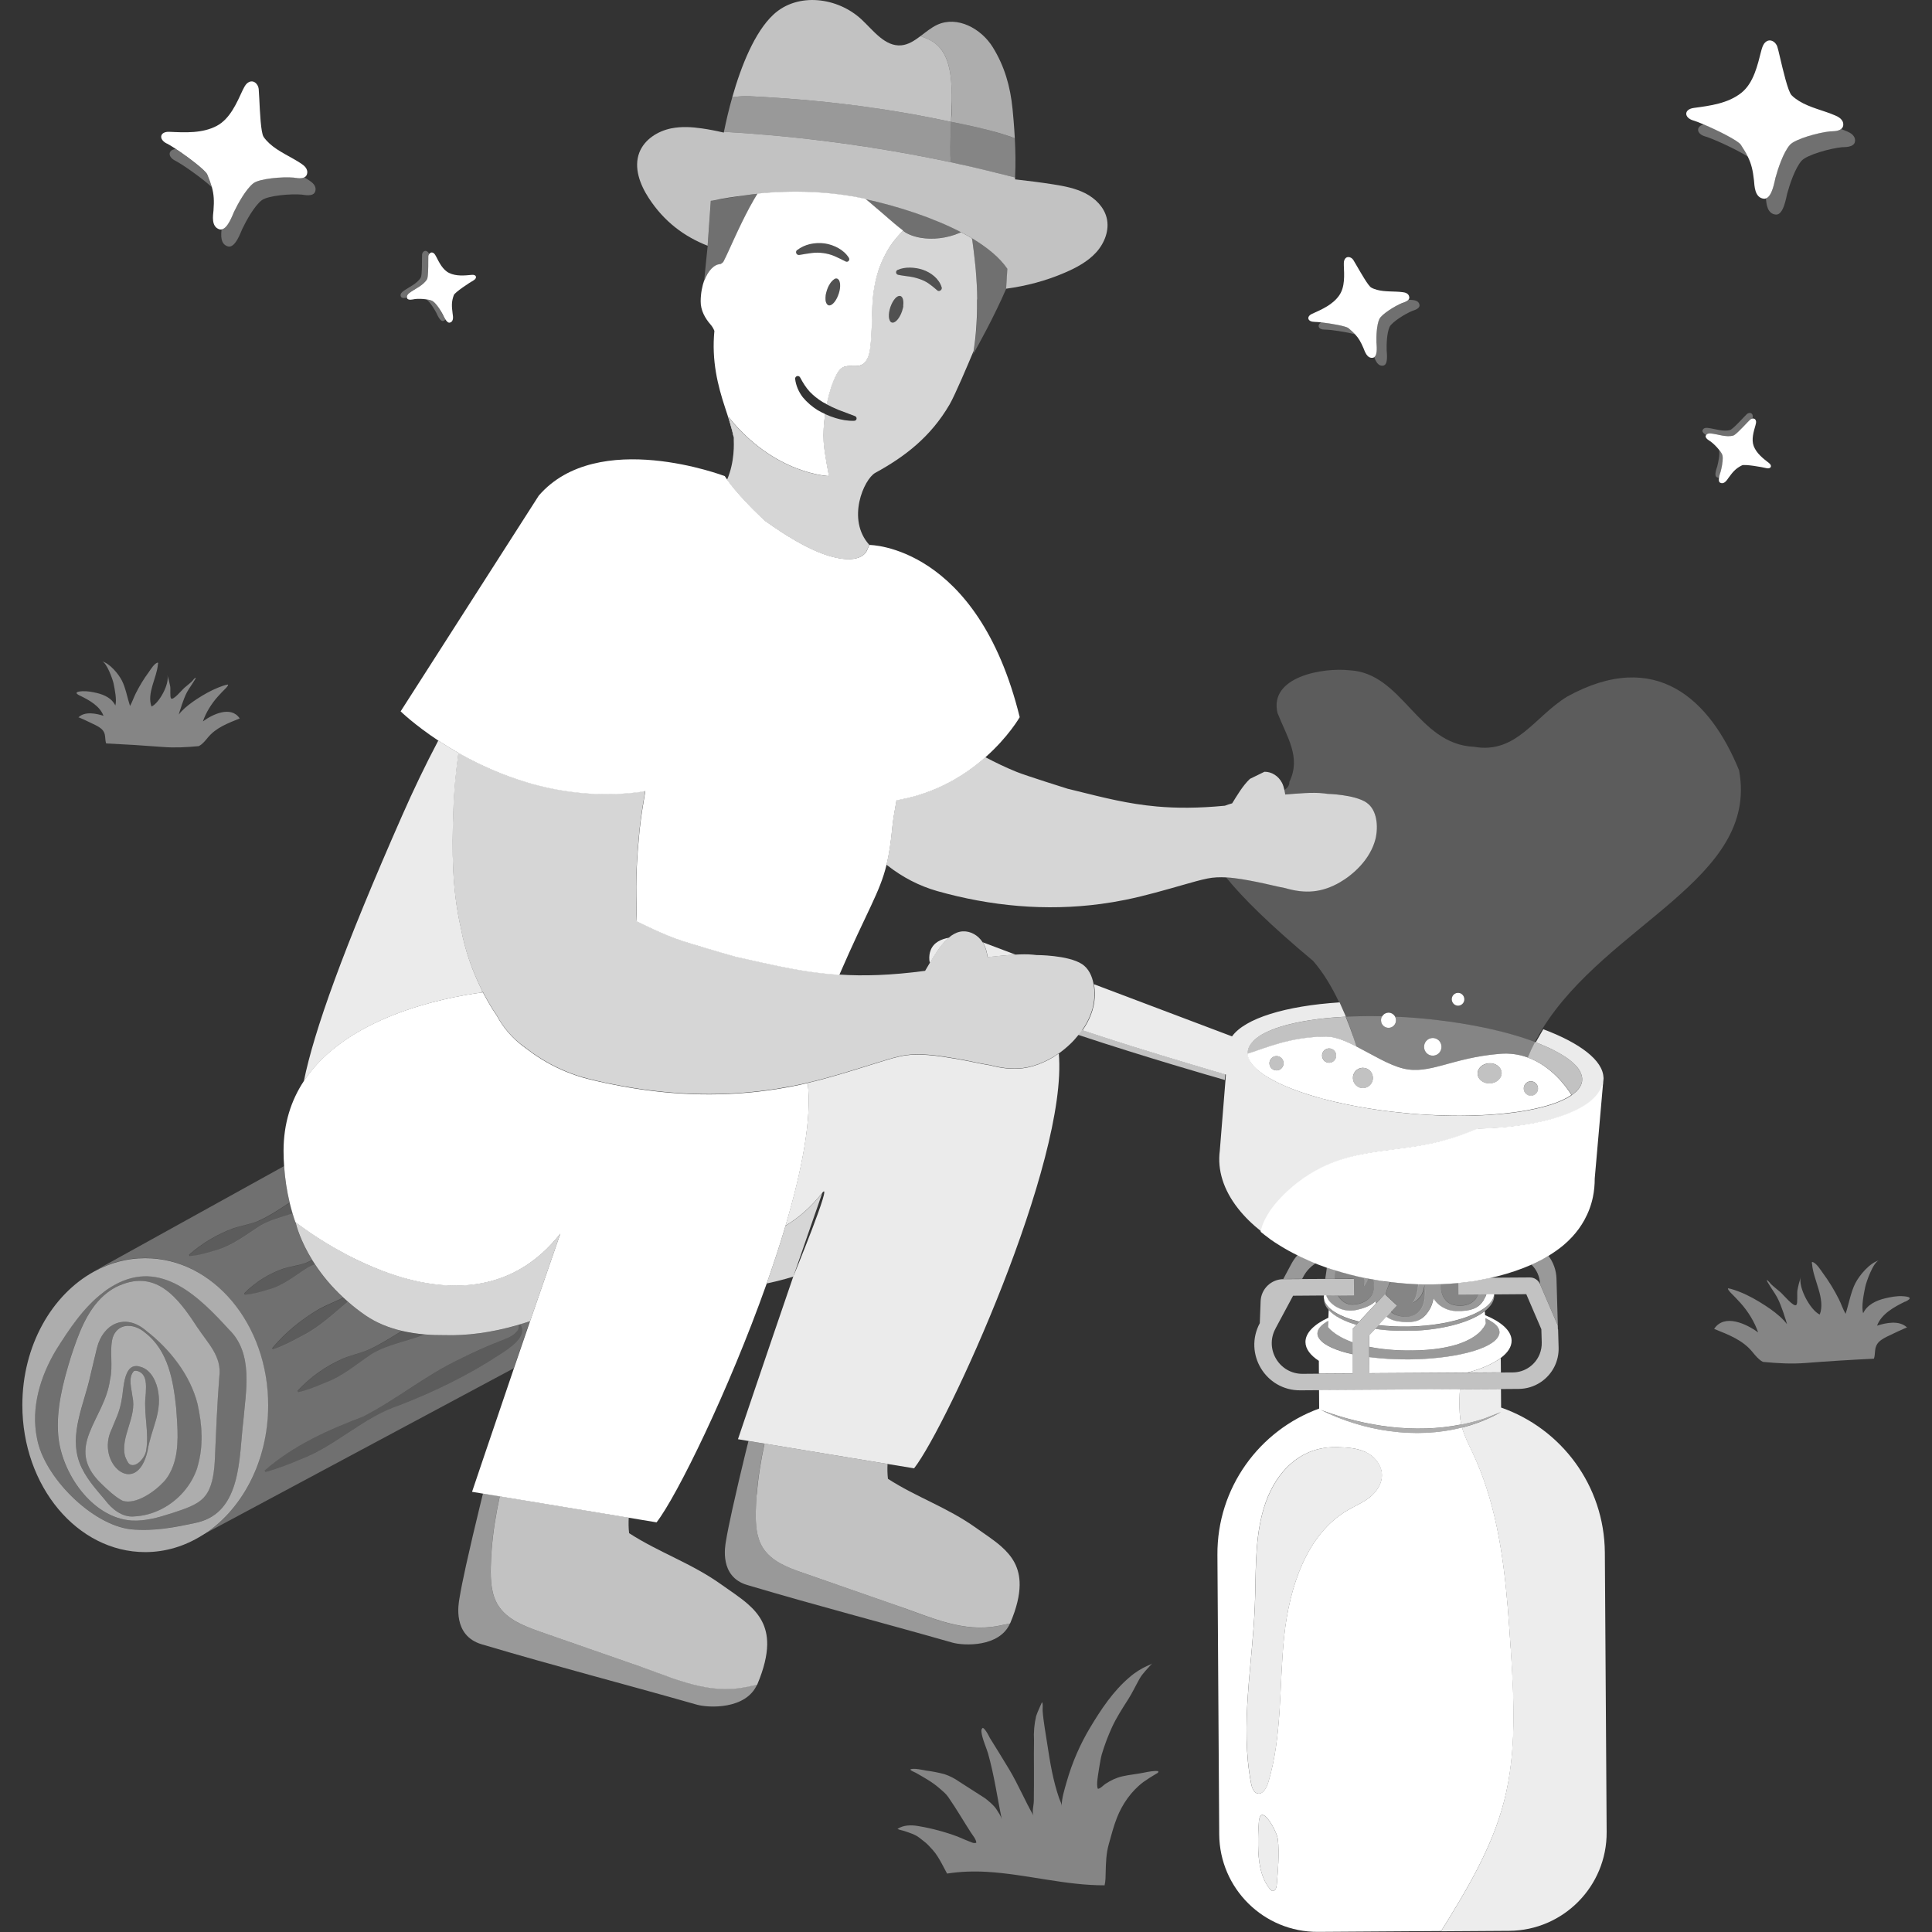 <svg viewBox="0 0 300 300" xmlns="http://www.w3.org/2000/svg"><rect x="0" y="0" width="300" height="300" fill="#333333" stroke="none"/><g fill="#fff"><path d="m 82.3 205.16 c -.51 .17 -1.02 .33 -1.52 .48 1.27 1.9 -1.78 3.79 -3.15 4.67 -4.88 3.22 -10.13 5.77 -15.58 7.88 -5.63 1.85 -9.82 6.26 -15.31 8.38 -1.79 .77 -3.6 1.49 -5.53 1.99 l -.11 -.22 c 4.59 -3.99 9.74 -6.25 15.31 -8.38 5.18 -2.66 9.74 -6.43 15.02 -8.94 2.17 -1.08 4.4 -2.08 6.66 -2.95 .84 -.32 1.62 -.66 2.18 -1.34 .23 -.28 .34 -.61 .23 -1 -4.19 1.22 -8.02 1.71 -11.51 1.6 -1 .01 -2.01 -.02 -3.02 -.11 -.01 0 -.03 .01 -.04 .01 -2.65 1.07 -5.62 1.51 -8.12 2.97 -2.41 1.58 -4.6 3.52 -7.35 4.53 -1.33 .57 -2.67 1.12 -4.14 1.45 l -.13 -.21 c 2.02 -2.17 4.43 -3.86 7.12 -5.04 1.36 -.54 2.82 -.85 4.15 -1.44 1.71 -.82 3.32 -1.83 4.94 -2.83 -2.03 -.48 -3.96 -1.24 -5.64 -2.4 -1 -.69 -1.9 -1.41 -2.74 -2.13 -2.32 1.91 -4.49 4.03 -7.23 5.37 -1.4 .77 -2.82 1.51 -4.39 2.05 l -.14 -.2 c 2.1 -2.5 4.6 -4.54 7.4 -6.15 1.18 -.62 2.45 -1.11 3.64 -1.71 -1.9 -1.75 -3.33 -3.53 -4.4 -5.16 -.37 .14 -.73 .3 -1.08 .49 -2.01 1.26 -3.86 2.85 -6.23 3.45 -1.14 .36 -2.29 .69 -3.56 .78 l -.11 -.22 c 1.73 -1.75 3.79 -3.03 6.07 -3.84 1.15 -.35 2.39 -.48 3.51 -.89 .32 -.14 .64 -.29 .96 -.45 -1.83 -2.97 -2.45 -5.31 -2.57 -5.8 -.16 -.47 -.31 -.94 -.46 -1.41 -1.7 .53 -3.43 .99 -4.97 1.86 -2.25 1.44 -4.37 3.16 -7.02 3.87 -1.28 .4 -2.58 .77 -3.98 .88 l -.1 -.22 c 2.05 -1.81 4.36 -3.17 6.89 -4.11 1.27 -.42 2.64 -.62 3.87 -1.13 1.71 -.78 3.28 -1.81 4.85 -2.86 -.44 -1.85 -.73 -3.74 -.86 -5.66 l -29.52 16.34 c 2.42 -1.32 5.1 -2.07 7.93 -2.07 10.54 0 19.08 10.22 19.08 22.82 0 8.82 -4.18 16.46 -10.31 20.26 l 48.48 -25.95 c .81 -2.37 1.65 -4.84 2.51 -7.33 z" opacity=".3"/><path d="m 30.67 206.17 c -3.05 -4.72 -6.56 -9.37 -12.73 -6.28 -.67 .36 -1.26 .78 -1.8 1.26 -2.71 2.39 -4.01 6.15 -5.12 9.51 -1.29 4.15 -2.31 8.23 -1.98 12.19 .46 5.78 5.19 12.84 11.41 13.26 2.11 .12 4.21 -.48 6.29 -1.16 .89 -.31 1.87 -.61 2.76 -1 .93 -.41 1.78 -.92 2.36 -1.67 1 -1.26 1.35 -3.21 1.48 -5.3 .19 -4.31 .38 -8.98 .71 -13.2 .41 -3.16 -1.75 -5.14 -3.38 -7.62 z m -.01 21.69 c -.45 1.39 -1.18 2.66 -2.12 3.75 -1.92 2.23 -4.7 3.71 -7.67 3.86 -1.87 .2 -3.54 -1.19 -4.54 -2.54 -1.52 -1.79 -3.09 -3.51 -3.97 -5.77 -1.68 -4.53 .74 -9.19 1.67 -13.55 0 0 1.03 -4.31 1.03 -4.31 .47 -1.87 1.53 -3.19 2.85 -3.75 1.43 -.61 3.17 -.33 4.81 1.1 3.59 2.78 6.85 6.83 7.98 11.43 .71 3.25 .94 6.47 -.05 9.78 z" opacity=".6"/><path d="m 27.36 218.68 c -.44 -4.22 -1.2 -8.95 -4.84 -11.75 -1.29 -1.11 -3.1 -1.47 -4.23 -.47 -.33 .29 -.61 .7 -.79 1.24 -.53 2.05 .1 4.41 -.42 6.55 -.8 6.17 -7.26 10.43 -1.35 16.13 .94 .92 2.2 2.11 3.32 2.66 2.06 .64 4.97 -1.42 6.4 -2.98 .66 -.76 1.12 -1.6 1.44 -2.49 1 -2.74 .67 -5.97 .47 -8.88 z m -4.43 6.55 c -1.69 7.55 -8.2 1.98 -5.57 -3.35 l .84 -2.04 c .53 -1.3 .78 -2.7 .91 -4.08 .16 -1.14 .4 -3.1 1.53 -3.55 .31 -.12 .69 -.14 1.15 .02 1.7 .44 2.58 2.43 2.8 4.02 .25 1.6 -.04 3.08 -.46 4.54 -.42 1.47 -.96 2.92 -1.2 4.44 z" opacity=".6"/><path d="m 22.58 216.98 c .02 -.21 .03 -.42 .06 -.62 .06 -1.31 .17 -2.88 -1.12 -3.42 -.22 -.08 -.45 -.13 -.62 -.08 -.05 .01 -.09 .03 -.13 .06 -.91 .98 -.34 2.72 -.2 3.94 .73 3.19 -1.93 6.21 -1.15 9.27 .21 .51 .44 1.06 .72 1.23 1.01 .64 2.44 -1.09 2.56 -2.17 .46 -2.63 -.36 -5.57 -.12 -8.21 z" opacity=".6"/><path d="m 22.55 195.37 c -2.83 0 -5.52 .74 -7.93 2.07 -6.58 3.6 -11.15 11.53 -11.15 20.75 0 12.6 8.54 22.82 19.08 22.82 3.16 0 6.15 -.93 8.77 -2.56 6.12 -3.8 10.31 -11.44 10.31 -20.26 0 -12.6 -8.54 -22.82 -19.08 -22.82 z m 8.12 41.03 c -.06 .01 -.11 .02 -.17 .04 -3.42 .75 -6.64 1.36 -10.18 1.03 -6.06 -.69 -13.49 -8.14 -14.57 -14.11 -.99 -4.79 .53 -9.69 2.95 -13.73 2.03 -3.22 4.22 -6.56 7.26 -8.89 .57 -.44 1.16 -.85 1.79 -1.2 7.29 -4.07 13.17 1.82 17.84 6.94 3.78 3.69 2.59 9.53 2.19 14.19 -.68 5.54 -.21 14.08 -7.11 15.73 z" opacity=".6"/><path d="m 35.59 206.47 c -4.66 -5.12 -10.55 -11 -17.84 -6.94 -.63 .36 -1.22 .77 -1.79 1.2 -3.04 2.32 -5.23 5.67 -7.26 8.89 -2.42 4.04 -3.94 8.93 -2.95 13.73 1.08 5.97 8.51 13.42 14.57 14.11 3.54 .33 6.76 -.28 10.18 -1.03 .06 -.01 .11 -.02 .17 -.04 6.91 -1.65 6.44 -10.19 7.11 -15.73 .4 -4.66 1.59 -10.5 -2.19 -14.19 z m -1.55 7.31 c -.32 4.22 -.52 8.9 -.71 13.2 -.13 2.09 -.49 4.03 -1.48 5.3 -.58 .75 -1.43 1.26 -2.36 1.67 -.9 .39 -1.87 .68 -2.76 1 -2.08 .69 -4.18 1.29 -6.29 1.16 -6.22 -.42 -10.95 -7.48 -11.41 -13.26 -.33 -3.96 .69 -8.03 1.98 -12.19 1.12 -3.37 2.41 -7.12 5.12 -9.51 .54 -.48 1.14 -.91 1.8 -1.26 6.17 -3.09 9.69 1.55 12.73 6.28 1.63 2.48 3.79 4.46 3.38 7.62 z" opacity=".3"/><path d="m 30.71 218.08 c -1.12 -4.6 -4.39 -8.65 -7.98 -11.43 -1.64 -1.43 -3.38 -1.7 -4.81 -1.1 -1.33 .56 -2.39 1.87 -2.85 3.75 0 0 -1.03 4.31 -1.03 4.31 -.93 4.36 -3.35 9.02 -1.67 13.55 .88 2.26 2.44 3.99 3.97 5.77 1 1.35 2.67 2.74 4.54 2.54 2.97 -.15 5.75 -1.63 7.67 -3.86 .94 -1.09 1.68 -2.36 2.12 -3.75 .99 -3.31 .76 -6.53 .05 -9.78 z m -5.26 11.97 c -1.42 1.56 -4.33 3.62 -6.4 2.98 -1.12 -.54 -2.38 -1.73 -3.32 -2.66 -5.91 -5.7 .55 -9.96 1.35 -16.13 .52 -2.14 -.1 -4.5 .42 -6.55 .18 -.54 .46 -.95 .79 -1.24 1.13 -1 2.93 -.64 4.23 .47 3.64 2.8 4.4 7.53 4.84 11.75 .2 2.91 .53 6.14 -.47 8.88 -.33 .89 -.79 1.73 -1.44 2.49 z" opacity=".3"/><path d="m 24.59 216.25 c -.22 -1.59 -1.1 -3.58 -2.8 -4.02 -.46 -.16 -.84 -.15 -1.15 -.02 -1.13 .45 -1.37 2.41 -1.53 3.55 -.13 1.38 -.38 2.78 -.91 4.08 l -.84 2.04 c -2.63 5.33 3.88 10.9 5.57 3.35 .25 -1.51 .79 -2.96 1.2 -4.44 .41 -1.46 .7 -2.94 .46 -4.54 z m -1.89 8.93 c -.12 1.08 -1.54 2.81 -2.56 2.17 -.28 -.18 -.52 -.73 -.72 -1.23 -.78 -3.06 1.88 -6.08 1.15 -9.27 -.14 -1.22 -.71 -2.96 .2 -3.94 .04 -.03 .09 -.05 .13 -.06 .18 -.05 .4 .01 .62 .08 1.29 .54 1.18 2.11 1.12 3.42 -.03 .2 -.04 .41 -.06 .62 -.24 2.64 .58 5.58 .12 8.21 z" opacity=".3"/><path d="m 40.15 189.6 c -1.23 .5 -2.6 .71 -3.87 1.13 -2.53 .94 -4.84 2.29 -6.89 4.11 l .1 .22 c 1.41 -.11 2.7 -.48 3.98 -.88 2.65 -.7 4.77 -2.43 7.02 -3.87 1.54 -.87 3.27 -1.33 4.97 -1.86 -.17 -.56 -.32 -1.13 -.46 -1.7 -1.57 1.04 -3.14 2.08 -4.85 2.86 z" opacity=".2"/><path d="m 47.52 196.11 c -1.12 .42 -2.36 .55 -3.51 .89 -2.29 .81 -4.34 2.09 -6.07 3.84 l .11 .22 c 1.27 -.09 2.42 -.42 3.56 -.78 2.37 -.61 4.22 -2.19 6.23 -3.45 .35 -.19 .71 -.34 1.08 -.49 -.15 -.23 -.31 -.46 -.44 -.68 -.32 .16 -.63 .31 -.96 .45 z" opacity=".2"/><path d="m 49.68 203.22 c -2.81 1.6 -5.31 3.65 -7.4 6.15 l .14 .2 c 1.57 -.54 2.99 -1.28 4.39 -2.05 2.74 -1.34 4.91 -3.47 7.23 -5.37 -.24 -.21 -.48 -.42 -.71 -.64 -1.19 .6 -2.46 1.09 -3.64 1.71 z" opacity=".2"/><path d="m 57.47 209.5 c -1.32 .58 -2.79 .9 -4.15 1.44 -2.68 1.19 -5.1 2.87 -7.12 5.04 l .13 .21 c 1.48 -.34 2.82 -.88 4.14 -1.45 2.75 -1.02 4.94 -2.96 7.35 -4.53 2.5 -1.46 5.47 -1.89 8.12 -2.97 .01 0 .03 -.01 .04 -.01 -1.2 -.1 -2.4 -.28 -3.57 -.55 -1.62 1 -3.24 2.01 -4.94 2.83 z" opacity=".2"/><path d="m 80.27 206.73 c -.56 .68 -1.33 1.02 -2.18 1.34 -2.27 .88 -4.49 1.88 -6.66 2.95 -5.27 2.52 -9.84 6.28 -15.02 8.94 -5.58 2.13 -10.73 4.39 -15.31 8.38 l .11 .22 c 1.93 -.49 3.74 -1.22 5.53 -1.99 5.49 -2.13 9.68 -6.53 15.31 -8.38 5.45 -2.11 10.7 -4.66 15.58 -7.88 1.37 -.88 4.42 -2.77 3.15 -4.67 -.1 .03 -.19 .06 -.29 .09 .11 .38 0 .72 -.23 1 z" opacity=".2"/><path d="m 63.2 46.23 c -.09 -.37 .24 -.64 .37 -.74 .88 -.67 2.14 -1.15 2.73 -2.12 .09 -.16 .14 -.61 .17 -1.14 .03 -.54 .03 -1.16 .03 -1.66 0 -.33 0 -.61 .01 -.78 0 -.06 .02 -.12 .04 -.18 0 -.01 .01 -.02 .01 -.02 .02 -.06 .05 -.11 .09 -.16 -.07 -.12 -.16 -.26 -.24 -.33 -.44 -.37 -.84 .04 -.87 .44 -.04 .65 .04 3.16 -.21 3.57 -.58 .97 -1.85 1.46 -2.73 2.12 -.14 .11 -.53 .4 -.36 .81 .13 .32 .67 .24 .97 .18 z" opacity=".3"/><path d="m 68.45 48.31 c -.11 -.19 -.24 -.39 -.38 -.58 -.07 -.1 -.14 -.19 -.21 -.28 -.14 -.18 -.29 -.35 -.43 -.49 -.07 -.07 -.14 -.13 -.22 -.18 -.05 -.04 -.12 -.07 -.2 -.11 -.04 -.02 -.09 -.03 -.14 -.05 -.04 -.01 -.08 -.03 -.13 -.04 -.07 -.02 -.15 -.04 -.23 -.05 -.02 0 -.04 -.01 -.07 -.01 -.1 -.02 -.2 -.03 -.3 -.05 .03 .02 .07 .03 .09 .05 .57 .41 1.21 1.46 1.52 2.05 .12 .23 .58 1.43 1.11 1.26 .13 -.04 .22 -.11 .29 -.2 -.21 -.32 -.37 -.7 -.43 -.81 -.08 -.15 -.18 -.32 -.29 -.51 z" opacity=".3"/><path d="m 66.55 39.61 c -.02 .06 -.04 .12 -.04 .18 -.01 .16 -.01 .44 -.01 .78 0 .5 0 1.12 -.03 1.66 s -.07 .99 -.17 1.14 c -.58 .97 -1.85 1.46 -2.73 2.12 -.13 .1 -.46 .37 -.37 .74 .01 .03 0 .05 .01 .07 .16 .41 1 .17 1.15 .15 .47 -.07 1.19 -.06 1.8 .03 s 0 0 0 0 c .11 .01 .21 .03 .3 .05 .02 0 .04 .01 .07 .01 .08 .02 .16 .03 .23 .05 .05 .01 .08 .03 .13 .04 .05 .02 .1 .03 .14 .05 .08 .03 .15 .07 .2 .11 .07 .05 .14 .11 .22 .18 .14 .14 .29 .31 .43 .49 .07 .09 .14 .19 .21 .28 .14 .19 .26 .39 .38 .58 s .21 .36 .29 .51 c .06 .12 .22 .5 .43 .81 .19 .29 .43 .53 .68 .45 .67 -.2 .45 -1.08 .41 -1.42 -.14 -1.11 -.2 -1.79 .19 -2.85 .16 -.43 2.46 -1.95 3.04 -2.27 .63 -.35 .5 -.93 -.22 -.87 -1.17 .11 -2.44 .24 -3.54 -.29 -1.01 -.48 -1.56 -1.65 -2.04 -2.58 -.07 -.13 -.2 -.36 -.32 -.46 -.3 -.25 -.57 -.14 -.73 .07 -.04 .05 -.06 .1 -.09 .16 0 .01 -.01 .02 -.01 .02 z"/><path d="m 265.71 67.31 c .27 .03 .56 .08 .85 .14 s .58 .13 .88 .18 .59 .09 .88 .1 h .02 c .28 .01 .56 -.02 .83 -.1 .06 -.02 .14 -.06 .23 -.13 .64 -.45 1.96 -1.94 2.37 -2.33 .09 -.09 .22 -.15 .35 -.17 .03 -.14 .06 -.3 .05 -.41 -.07 -.58 -.64 -.55 -.93 -.28 -.47 .45 -2.13 2.33 -2.6 2.46 -1.09 .31 -2.34 -.2 -3.44 -.32 -.18 -.02 -.65 -.07 -.82 .34 -.13 .32 .32 .63 .58 .8 .19 -.33 .61 -.3 .78 -.28 z" opacity=".3"/><path d="m 267.33 72.71 c .14 -.64 .26 -1.45 .16 -1.97 -.01 -.06 -.04 -.14 -.08 -.22 -.02 -.04 -.04 -.08 -.07 -.12 -.02 -.04 -.04 -.08 -.07 -.12 -.04 -.06 -.08 -.13 -.13 -.19 -.01 -.02 -.03 -.04 -.04 -.05 -.06 -.08 -.12 -.16 -.19 -.24 .01 .03 .03 .07 .03 .09 .13 .69 -.12 1.89 -.29 2.54 -.07 .25 -.55 1.44 -.06 1.68 .12 .06 .24 .07 .35 .06 .06 -.37 .21 -.76 .24 -.89 .04 -.16 .09 -.36 .14 -.57 z" opacity=".3"/><path d="m 267.13 74.96 c .62 .31 1.07 -.48 1.27 -.76 .66 -.9 1.08 -1.44 2.09 -1.94 .41 -.21 3.12 .26 3.77 .43 .7 .18 1 -.34 .44 -.78 -.93 -.72 -1.94 -1.5 -2.38 -2.63 -.4 -1.04 -.01 -2.27 .28 -3.28 .04 -.14 .1 -.4 .08 -.55 -.05 -.39 -.32 -.5 -.58 -.45 -.13 .02 -.25 .08 -.35 .17 -.42 .39 -1.74 1.88 -2.37 2.33 -.09 .07 -.17 .11 -.23 .13 -.27 .08 -.54 .1 -.83 .1 -.01 0 -.01 0 -.02 0 -.29 -.01 -.58 -.05 -.88 -.1 -.29 -.05 -.59 -.12 -.88 -.18 s -.57 -.11 -.85 -.14 c -.17 -.02 -.59 -.05 -.78 .28 -.01 .02 -.03 .03 -.04 .06 -.16 .41 .62 .81 .73 .89 .39 .28 .9 .77 1.29 1.25 s 0 0 0 0 c .07 .08 .13 .16 .19 .24 .01 .02 .03 .04 .04 .05 .05 .07 .09 .13 .13 .19 .03 .04 .04 .08 .07 .12 .02 .04 .05 .09 .07 .12 .04 .08 .06 .15 .08 .22 .1 .52 -.02 1.32 -.16 1.97 -.05 .21 -.1 .41 -.14 .57 -.04 .13 -.18 .51 -.24 .89 -.06 .35 -.05 .68 .19 .8 z"/><path d="m 117.5 232.05 c -.07 .85 -.12 1.71 -.14 2.58 -.04 1.96 .05 4.03 1.09 5.69 1.33 2.12 3.87 3.09 6.24 3.91 5.01 1.75 10.03 3.5 15.04 5.24 5 1.74 9.88 4.05 15.3 2.99 .7 -.14 1.29 -.26 1.81 -.37 .01 -.03 .03 -.05 .04 -.08 1 -2.36 1.43 -4.27 1.45 -5.86 .04 -2.76 -1.18 -4.54 -2.87 -6.03 -1.16 -1.02 -2.55 -1.91 -3.91 -2.88 -4.49 -3.2 -9.19 -4.72 -13.67 -7.61 -.09 -.77 -.1 -1.54 -.06 -2.31 l -19.1 -3.16 c -.56 2.61 -.99 5.2 -1.2 7.88 z" opacity=".7"/><path d="m 139.73 249.47 c -5.01 -1.75 -10.03 -3.49 -15.04 -5.24 -2.36 -.82 -4.91 -1.79 -6.24 -3.91 -1.04 -1.66 -1.13 -3.73 -1.09 -5.69 .02 -.88 .07 -1.73 .14 -2.58 .21 -2.68 .64 -5.27 1.2 -7.88 l -2.48 -.41 c -.16 .64 -.33 1.36 -.53 2.15 -.62 2.54 -1.37 5.72 -1.99 8.53 -.42 1.91 -.78 3.65 -.98 4.89 -.12 .74 -1.06 5.5 3.31 6.79 11.36 3.37 20.44 5.69 31.84 8.94 1.8 .51 7.32 .74 8.96 -2.96 -.53 .11 -1.12 .23 -1.81 .37 -5.42 1.06 -10.3 -1.25 -15.3 -2.99 z" opacity=".5"/><path d="m 127.69 185.23 c -1.77 2.24 -3.69 3.9 -5.71 5.1 -.87 2.94 -1.86 5.95 -2.93 8.97 2.5 -.53 4.13 -1.07 4.14 -1.07 1.52 -4.42 3.07 -8.91 4.5 -13 z" opacity=".8"/><path d="m 164.41 163.58 c -.01 0 -.01 .01 -.02 .01 -.27 .19 -.54 .37 -.82 .55 -.5 .31 -1.01 .57 -1.54 .8 -1.03 .47 -2.1 .8 -3.21 .94 -1.69 .21 -3.39 -.01 -5.04 -.45 -1.73 -.27 -3.46 -.7 -5.19 -.99 -2.79 -.47 -6.05 -1.03 -8.84 -.4 -1.28 .29 -2.54 .69 -3.79 1.08 -.09 .03 -.19 .06 -.28 .09 -3.41 1.06 -6.81 2.14 -10.27 2.95 .68 5.38 -.86 13.43 -3.44 22.16 2.02 -1.2 3.94 -2.86 5.71 -5.1 s -4.5 13 -4.5 13 c -4.43 12.92 -8.59 25.26 -8.59 25.26 l 1.62 .27 2.48 .41 19.11 3.16 4.14 .68 c 5.14 -6.59 23.95 -47.67 22.47 -64.43 z" opacity=".9"/><path d="m 151.74 46.5 c 0 -.07 0 -.14 0 -.21 -.01 -.34 -.01 -.67 -.02 -1 0 -.06 -.01 -.12 -.01 -.18 -.01 -.33 -.03 -.66 -.04 -.98 0 -.04 -.01 -.09 -.01 -.13 -.02 -.33 -.04 -.65 -.06 -.97 0 -.04 -.01 -.07 -.01 -.11 -.02 -.32 -.05 -.63 -.07 -.93 0 -.01 0 -.02 0 -.03 -.03 -.32 -.06 -.64 -.09 -.94 0 -.02 0 -.04 -.01 -.06 -.03 -.29 -.06 -.57 -.09 -.84 -.05 -.46 -.1 -.89 -.15 -1.28 -.07 -.59 -.14 -1.11 -.2 -1.53 -.02 -.12 -.05 -.23 -.09 -.33 -.52 -.31 -1.06 -.61 -1.62 -.9 -.08 .02 -.15 .03 -.23 .07 -2.05 .88 -4.24 1.08 -6.04 .78 -.72 -.12 -1.37 -.32 -1.93 -.58 -.28 -.13 -.53 -.28 -.75 -.45 -.03 -.03 -.07 -.05 -.11 -.08 -.58 .56 -1.15 1.21 -1.68 1.95 -.18 .25 -.36 .52 -.54 .8 -.31 .49 -.6 1.03 -.87 1.61 -.17 .37 -.34 .75 -.49 1.16 -.15 .38 -.28 .78 -.41 1.2 -.23 .77 -.42 1.61 -.55 2.5 -.07 .45 -.13 .92 -.17 1.4 -.03 .35 -.06 .71 -.07 1.08 -.1 2.24 -.05 4.5 -.36 6.72 -.14 .97 -.48 2.06 -1.38 2.44 -.88 .38 -1.97 -.08 -2.82 .36 -.48 .25 -.79 .73 -1.04 1.2 -.3 .57 -.57 1.23 -.81 1.96 -.06 .18 -.11 .37 -.16 .55 -.06 .19 -.12 .38 -.17 .58 -.06 .21 -.1 .43 -.15 .64 -.04 .18 -.09 .36 -.13 .54 l -.05 .27 c .58 .31 1.18 .6 1.8 .85 l 2.59 .98 .02 .01 c .19 .07 .29 .29 .22 .48 -.05 .14 -.19 .23 -.33 .24 -1.02 .04 -1.99 -.14 -2.94 -.43 -.54 -.17 -1.08 -.37 -1.61 -.61 -.22 1.55 -.31 3.08 -.23 4.3 .11 1.8 .83 5.33 .83 5.33 s -8.45 -.22 -15.63 -9.21 c .12 .3 .22 .59 .3 .88 .03 .1 .06 .2 .08 .29 .05 .19 .11 .38 .15 .57 .03 .11 .05 .22 .08 .33 .04 .18 .08 .37 .12 .55 .02 .11 .05 .22 .07 .33 .05 .23 .09 .46 .14 .7 -.03 -.14 -.08 -.28 -.11 -.41 .07 .88 .18 3.78 -1.01 6.53 1.37 1.95 3.81 4.45 5.26 5.82 l .64 .59 c 3.42 2.44 6.12 3.95 8.24 4.83 1.08 .45 2.03 .73 2.86 .9 3.47 .71 4.43 -.62 4.64 -1.02 l .05 -.11 s .4 -.89 .4 -.89 c -3.59 -3.94 -.84 -10.22 .93 -11.19 4.55 -2.49 8.57 -5.54 11.53 -10.61 .85 -1.46 2.93 -6.4 3.73 -8.3 .02 -.13 .04 -.26 .06 -.39 .05 -.32 .09 -.64 .13 -.95 .02 -.14 .03 -.28 .05 -.43 .04 -.33 .07 -.65 .1 -.98 .01 -.13 .02 -.26 .03 -.38 .03 -.33 .05 -.66 .07 -.99 .01 -.12 .01 -.23 .02 -.34 .02 -.34 .04 -.67 .05 -1 0 -.1 .01 -.2 .01 -.29 .01 -.34 .02 -.67 .02 -1 0 -.09 0 -.17 0 -.26 0 -.34 0 -.67 0 -1 z m -11.47 1 c -.02 .13 -.04 .27 -.08 .4 -.03 .14 -.07 .28 -.12 .42 s -.1 .28 -.16 .41 c -.4 .91 -1 1.49 -1.43 1.35 -.13 -.04 -.23 -.14 -.3 -.28 -.02 -.04 -.04 -.09 -.05 -.14 -.01 -.04 -.03 -.07 -.04 -.1 -.03 -.11 -.05 -.24 -.06 -.38 -.03 -.41 .05 -.93 .22 -1.46 .19 -.56 .45 -1.03 .73 -1.35 .09 -.11 .19 -.19 .28 -.26 .13 -.09 .25 -.15 .37 -.16 .07 -.01 .13 0 .2 .02 .24 .08 .38 .35 .43 .74 .02 .13 .02 .27 .02 .42 0 .12 -.01 .25 -.03 .38 z m 5.65 -2.33 c -.15 .04 -.3 .01 -.4 -.09 l -.02 -.02 c -.45 -.39 -.85 -.73 -1.29 -1.03 -.43 -.3 -.91 -.53 -1.42 -.7 -.51 -.18 -1.04 -.31 -1.6 -.39 s -1.13 -.14 -1.73 -.27 h -.01 c -.21 -.05 -.35 -.26 -.3 -.47 .03 -.13 .11 -.23 .22 -.28 .61 -.27 1.26 -.37 1.93 -.36 .66 .01 1.34 .11 1.99 .33 s 1.27 .57 1.8 1.03 c .52 .46 .94 1.05 1.13 1.7 .07 .23 -.07 .47 -.3 .54 z" opacity=".8"/><path d="m 130.29 43.57 c 0 -.01 -.01 -.01 -.01 -.02 -.05 -.08 -.11 -.15 -.18 -.19 -.04 -.03 -.07 -.05 -.11 -.07 -.06 -.02 -.13 -.03 -.2 -.02 -.09 .01 -.19 .07 -.29 .13 -.05 .03 -.1 .06 -.14 .1 -.07 .06 -.15 .14 -.22 .22 -.05 .05 -.09 .1 -.14 .16 -.08 .1 -.15 .22 -.22 .35 -.04 .06 -.07 .11 -.11 .18 -.1 .2 -.2 .42 -.27 .65 -.09 .28 -.16 .56 -.19 .82 -.04 .26 -.04 .51 -.02 .72 .03 .27 .1 .48 .21 .63 .05 .06 .1 .11 .15 .14 .03 .02 .05 .04 .08 .05 .06 .02 .13 .03 .2 .02 s .14 -.03 .21 -.06 c .43 -.2 .9 -.86 1.18 -1.71 .18 -.54 .25 -1.06 .22 -1.48 0 -.05 -.01 -.1 -.02 -.15 -.02 -.18 -.06 -.33 -.13 -.45 z" opacity=".15"/><path d="m 139.85 45.97 c -.06 -.02 -.13 -.03 -.2 -.02 -.12 .01 -.25 .07 -.37 .16 -.1 .07 -.19 .16 -.29 .26 -.28 .32 -.55 .79 -.73 1.35 -.18 .53 -.25 1.05 -.22 1.46 .01 .14 .03 .27 .06 .38 .01 .04 .03 .07 .04 .1 .02 .05 .03 .1 .05 .14 .07 .14 .17 .24 .3 .28 .44 .14 1.04 -.44 1.43 -1.35 .06 -.13 .11 -.27 .16 -.41 s .09 -.28 .12 -.42 .06 -.27 .08 -.4 .03 -.26 .03 -.38 c .01 -.15 0 -.29 -.02 -.42 -.05 -.39 -.2 -.66 -.43 -.74 z" opacity=".15"/><path d="m 141.09 36.34 c .55 .26 1.21 .46 1.93 .58 1.79 .3 3.99 .09 6.04 -.78 .08 -.03 .15 -.05 .23 -.07 -4.36 -2.29 -9.81 -4.05 -14.9 -5.16 .12 .09 .23 .18 .34 .28 .06 .05 .11 .09 .16 .13 .36 .29 .71 .59 1.05 .88 .08 .07 .15 .13 .23 .2 .31 .26 .61 .52 .91 .78 0 0 .01 .01 .01 .01 .29 .25 .57 .49 .84 .73 .31 .26 .6 .52 .89 .76 l .02 .02 c .2 .17 .39 .32 .58 .48 .06 .04 .11 .09 .17 .14 .16 .13 .32 .25 .48 .37 .1 .07 .2 .15 .29 .22 .22 .16 .48 .31 .75 .45 z" opacity=".3"/><path d="m 150.89 36.98 c .04 .11 .07 .22 .09 .33 .06 .42 .13 .94 .2 1.53 .05 .4 .1 .82 .15 1.28 .03 .27 .06 .55 .09 .84 0 .02 0 .04 .01 .06 .03 .3 .06 .61 .09 .94 v .03 c .03 .3 .05 .62 .07 .93 0 .04 .01 .07 .01 .11 .02 .31 .04 .64 .06 .97 0 .04 .01 .09 .01 .13 .02 .32 .03 .65 .04 .98 0 .06 .01 .12 .01 .18 .01 .33 .02 .66 .02 1 v .21 1 .26 c 0 .33 -.01 .67 -.02 1 0 .1 -.01 .2 -.01 .29 -.01 .33 -.03 .66 -.05 1 -.01 .12 -.01 .23 -.02 .34 -.02 .33 -.05 .66 -.07 .99 -.01 .13 -.02 .25 -.03 .38 -.03 .32 -.07 .65 -.1 .98 -.02 .14 -.03 .28 -.05 .43 -.04 .32 -.08 .63 -.13 .95 -.02 .13 -.03 .25 -.05 .38 v .01 c -.02 .1 -.03 .2 -.04 .31 0 0 -.05 .13 -.15 .35 .92 -1.62 3.38 -6.07 5.22 -10.33 l .19 -3.09 c -1.18 -1.74 -3.13 -3.34 -5.52 -4.76 z" opacity=".3"/><path d="m 111.85 41.05 c .05 0 .39 -.23 .48 -.39 .12 -.22 .26 -.51 .43 -.87 .11 -.24 .24 -.51 .37 -.8 s .28 -.61 .43 -.94 .31 -.69 .48 -1.05 c .17 -.37 .35 -.75 .53 -1.14 s .37 -.79 .57 -1.19 c .39 -.81 .81 -1.63 1.24 -2.43 .22 -.4 .43 -.8 .66 -1.18 .19 -.33 .39 -.66 .58 -.97 -.62 .06 -1.23 .15 -1.85 .23 -2.1 .3 -4.55 .73 -5.21 .85 -.06 .01 -.11 .02 -.17 .03 h -.01 l -.49 6.97 c -.18 1.86 -.41 3.8 -.55 5.47 .57 -1.51 1.48 -2.53 2.5 -2.58 z" opacity=".3"/><path d="m 145.08 42.93 c -.53 -.46 -1.15 -.8 -1.8 -1.03 -.65 -.22 -1.33 -.31 -1.99 -.33 -.66 -.01 -1.32 .09 -1.93 .36 -.11 .05 -.2 .15 -.22 .28 -.05 .21 .09 .42 .3 .47 h .01 c .61 .13 1.18 .19 1.73 .27 .56 .08 1.09 .21 1.6 .39 .51 .17 .99 .4 1.42 .7 .44 .3 .84 .64 1.29 1.03 l .02 .02 c .11 .09 .26 .13 .4 .09 .23 -.07 .36 -.31 .3 -.54 -.19 -.66 -.61 -1.24 -1.13 -1.7 z" opacity=".15"/><path d="m 124.12 39.6 h .02 c .67 -.1 1.28 -.23 1.9 -.3 .61 -.08 1.22 -.07 1.81 .01 s 1.18 .23 1.74 .47 1.11 .53 1.73 .83 l .01 .01 c .12 .05 .25 .05 .37 -.02 .18 -.11 .24 -.35 .13 -.54 -.39 -.63 -.96 -1.14 -1.62 -1.51 s -1.39 -.63 -2.15 -.74 c -1.52 -.2 -3.1 .13 -4.26 1.03 -.12 .09 -.19 .25 -.16 .41 .04 .24 .26 .4 .49 .36 z" opacity=".15"/><path d="m 113.83 67.33 c -.04 -.18 -.08 -.36 -.12 -.55 -.02 -.11 -.05 -.22 -.08 -.33 -.05 -.19 -.1 -.38 -.15 -.57 -.03 -.1 -.05 -.19 -.08 -.29 -.09 -.29 -.19 -.58 -.3 -.88 7.18 8.99 15.63 9.21 15.63 9.21 s -.72 -3.53 -.83 -5.33 c -.08 -1.23 .01 -2.75 .23 -4.3 -.39 -.18 -.78 -.37 -1.15 -.59 -.86 -.54 -1.66 -1.21 -2.32 -2.01 -.64 -.83 -1.07 -1.83 -1.19 -2.84 -.03 -.23 .13 -.43 .36 -.46 .17 -.02 .34 .07 .41 .22 l .02 .03 c .43 .81 .88 1.53 1.46 2.17 .6 .63 1.29 1.17 2.04 1.63 .2 .12 .42 .23 .63 .34 l .05 -.27 c .04 -.18 .09 -.36 .13 -.54 .05 -.21 .1 -.43 .15 -.64 .05 -.2 .11 -.38 .17 -.58 .05 -.18 .1 -.37 .16 -.55 .24 -.72 .51 -1.39 .81 -1.96 .25 -.48 .56 -.96 1.04 -1.2 .85 -.44 1.94 .02 2.82 -.36 .9 -.39 1.24 -1.47 1.38 -2.44 .31 -2.22 .26 -4.48 .36 -6.72 .02 -.37 .04 -.73 .07 -1.08 .04 -.48 .1 -.95 .17 -1.4 s .15 -.88 .24 -1.3 .2 -.82 .31 -1.21 .24 -.76 .37 -1.12 c .01 -.03 .03 -.06 .04 -.09 .15 -.4 .32 -.79 .49 -1.16 .27 -.57 .56 -1.11 .87 -1.61 .18 -.28 .36 -.54 .54 -.8 .54 -.74 1.11 -1.38 1.68 -1.95 -.06 -.04 -.12 -.1 -.18 -.14 -.16 -.12 -.31 -.24 -.48 -.37 -.05 -.04 -.11 -.09 -.17 -.14 -.19 -.15 -.38 -.31 -.58 -.48 -.01 -.01 -.01 -.01 -.02 -.02 -.29 -.24 -.59 -.5 -.89 -.76 -.28 -.24 -.56 -.49 -.85 -.74 -.7 -.6 -1.43 -1.23 -2.18 -1.86 -.05 -.05 -.11 -.09 -.16 -.13 -.11 -.09 -.23 -.18 -.34 -.28 -.09 -.02 -.18 -.04 -.26 -.06 -5.21 -1.11 -10.91 -1.31 -16.5 -.77 -.2 .32 -.39 .64 -.58 .97 -.22 .39 -.44 .78 -.66 1.18 -.43 .8 -.85 1.63 -1.24 2.43 -.2 .4 -.39 .8 -.57 1.19 s -.36 .77 -.53 1.14 -.33 .72 -.48 1.05 -.3 .65 -.43 .94 -.26 .56 -.37 .8 c -.17 .36 -.31 .65 -.43 .87 -.09 .17 -.43 .39 -.48 .39 -1.02 .05 -1.93 1.07 -2.5 2.58 0 -.04 .01 -.08 .01 -.12 -.34 .95 -.56 2.08 -.57 3.29 -.02 1.45 .71 2.69 1.53 3.63 .3 .35 .48 .68 .6 1 -.45 4.62 .52 8.47 1.67 11.94 .54 1.61 .99 3.11 1.34 4.57 -.01 -.17 -.03 -.28 -.03 -.28 -.02 -.11 -.05 -.22 -.07 -.33 z m 16.39 -21.68 c -.28 .85 -.75 1.51 -1.18 1.71 -.07 .03 -.14 .06 -.21 .06 -.07 .01 -.13 0 -.2 -.02 -.03 -.01 -.05 -.03 -.08 -.05 -.06 -.03 -.11 -.08 -.15 -.14 -.11 -.15 -.19 -.36 -.21 -.63 -.02 -.21 -.01 -.46 .02 -.72 .02 -.13 .04 -.27 .08 -.4 .03 -.14 .07 -.28 .12 -.42 .08 -.23 .17 -.45 .27 -.65 .03 -.07 .07 -.12 .11 -.18 .07 -.12 .14 -.25 .22 -.35 .04 -.06 .09 -.11 .14 -.16 .07 -.08 .15 -.16 .22 -.22 .05 -.04 .1 -.07 .14 -.1 .04 -.02 .08 -.06 .11 -.08 .06 -.03 .12 -.04 .18 -.05 .07 -.01 .13 0 .2 .02 .04 .01 .07 .04 .11 .07 .07 .05 .13 .11 .18 .19 0 .01 .01 .01 .01 .02 .06 .12 .1 .28 .13 .45 .01 .05 .01 .1 .02 .15 .03 .42 -.04 .94 -.22 1.48 z m -6.43 -6.82 c 1.16 -.9 2.74 -1.23 4.26 -1.03 .76 .11 1.49 .37 2.15 .74 s 1.23 .88 1.62 1.51 c .11 .18 .06 .42 -.13 .54 -.12 .07 -.25 .07 -.37 .02 l -.01 -.01 c -.61 -.29 -1.16 -.59 -1.73 -.83 -.56 -.24 -1.15 -.39 -1.74 -.47 s -1.2 -.09 -1.81 -.01 c -.61 .07 -1.23 .19 -1.9 .3 h -.02 c -.24 .04 -.46 -.13 -.49 -.36 -.03 -.16 .04 -.31 .16 -.41 z"/><path d="m 125.93 15.61 c 7.12 .66 13.96 1.66 21.34 3.22 .12 .03 .26 .06 .41 .09 .07 -1.55 .13 -3 .11 -4.23 -.01 -.34 -.02 -.69 -.03 -1.03 -.12 -2.75 -.62 -5.68 -2.86 -7.15 -.59 -.39 -1.28 -.65 -1.97 -.9 -.93 .7 -1.88 1.33 -2.99 1.43 -2.5 .21 -4.28 -2.25 -6.13 -3.99 -3.71 -3.48 -9.94 -4.3 -13.72 -.78 -2.9 2.7 -5 7.95 -6.38 12.82 .9 -.12 1.8 -.2 2.71 -.15 3.27 .16 6.41 .39 9.51 .67 z" opacity=".7"/><path d="m 147.68 18.92 c -.02 .53 -.04 1.06 -.06 1.61 -.05 1.52 -.07 3.1 0 4.66 2.14 .46 4.27 .96 6.39 1.47 1.21 .29 2.41 .59 3.61 .9 .11 -2.08 .06 -4.23 -.04 -6.09 -1.49 -.58 -3.42 -1.11 -5.24 -1.55 -1.83 -.44 -3.56 -.78 -4.66 -1.01 z" opacity=".4"/><path d="m 147.76 13.65 c .02 .35 .03 .69 .03 1.03 .05 2.82 -.11 4.23 -.11 4.23 1.1 .23 2.83 .57 4.66 1.01 s 3.75 .96 5.24 1.55 c -.11 -2.03 -.27 -3.72 -.35 -4.54 -.35 -3.52 -1.24 -6.63 -3.06 -9.58 s -5.54 -4.93 -8.64 -3.5 c -.93 .43 -1.76 1.13 -2.6 1.76 .69 .25 1.37 .51 1.97 .9 2.25 1.46 2.74 4.39 2.86 7.15 z" opacity=".6"/><path d="m 110.56 31.17 c 1.7 -.37 3.45 -.63 5.21 -.85 .68 -.1 1.32 -.18 1.85 -.23 5.6 -.54 11.29 -.34 16.5 .77 .09 .02 .18 .04 .26 .06 5.09 1.11 10.54 2.88 14.9 5.16 .56 .29 1.1 .59 1.62 .9 2.39 1.43 4.34 3.02 5.52 4.76 l -.19 3.09 c 3.07 -.42 6.12 -1.19 9.16 -2.51 1.78 -.77 3.54 -1.71 4.84 -3.15 s 2.08 -3.47 1.61 -5.35 c -.42 -1.68 -1.76 -3.01 -3.3 -3.8 s -3.27 -1.12 -4.98 -1.39 c -1.98 -.31 -3.97 -.56 -5.95 -.78 .01 -.1 .02 -.19 .02 -.29 -1.2 -.31 -2.41 -.6 -3.61 -.9 -2.12 -.52 -4.25 -1.02 -6.39 -1.47 -11.6 -2.46 -23.38 -4.04 -35.22 -4.72 -.01 .04 -.02 .08 -.02 .12 -.07 -.02 -.15 -.03 -.22 -.05 -.48 -.11 -.97 -.22 -1.46 -.31 -.57 -.11 -1.14 -.21 -1.72 -.29 -1.58 -.23 -3.18 -.32 -4.75 -.01 -2.13 .43 -4.19 1.74 -4.97 3.77 -.89 2.33 .1 4.95 1.46 7.04 2.41 3.71 5.54 6 9.15 7.42 l .49 -6.97 s .07 -.01 .17 -.03 z" opacity=".7"/><path d="m 147.62 25.19 c -.08 -1.56 -.05 -3.14 0 -4.66 .02 -.54 .04 -1.08 .06 -1.61 -.14 -.03 -.29 -.06 -.41 -.09 -7.38 -1.56 -14.23 -2.57 -21.34 -3.22 -3.1 -.28 -6.24 -.51 -9.51 -.67 -.91 -.05 -1.81 .03 -2.71 .15 -.53 1.87 -.95 3.67 -1.27 5.25 -.01 .04 -.02 .09 -.03 .13 11.84 .68 23.62 2.26 35.22 4.72 z" opacity=".5"/><path d="m 152.74 146.54 c .34 .63 .51 1.35 .63 2.08 1.31 -.13 2.84 -.31 4.33 -.38 l -5.11 -1.93 c .05 .08 .1 .15 .15 .23 z" opacity=".9"/><path d="m 147.38 145.6 c -1.22 .21 -2.4 .73 -2.87 1.95 -.17 .43 -.25 .95 -.2 1.57 .01 .12 .05 .24 .11 .37 .71 -1.2 1.54 -2.56 2.53 -3.53 .14 -.14 .28 -.24 .43 -.36 z" opacity=".9"/><path d="m 210.64 162.5 c -.13 -.39 -.26 -.79 -.4 -1.19 -.05 -.13 -.09 -.26 -.13 -.39 -.35 -1.01 -.73 -2.03 -1.15 -3.04 -1.99 .1 -3.85 .28 -5.53 .54 -.14 .02 -.27 .05 -.41 .07 -.28 .05 -.55 .09 -.82 .14 -.13 .02 -.25 .05 -.37 .07 -.27 .05 -.54 .1 -.79 .16 -.05 .01 -.1 .03 -.16 .04 -.69 .15 -1.34 .32 -1.95 .5 -.19 .06 -.36 .12 -.54 .18 -.13 .04 -.27 .09 -.4 .13 -.08 .03 -.14 .06 -.22 .09 -.8 .3 -1.5 .62 -2.08 .98 -.04 .03 -.07 .05 -.11 .08 -.37 .24 -.69 .48 -.95 .74 -.03 .03 -.05 .06 -.08 .09 -.11 .11 -.22 .23 -.3 .35 -.02 .03 -.03 .06 -.05 .09 -.08 .12 -.17 .24 -.23 .37 -.06 .12 -.11 .25 -.15 .37 -.04 .14 -.08 .28 -.09 .43 -.01 .11 -.01 .22 0 .33 v .02 c 2.66 -.8 6.54 -2.64 12.27 -2.66 1.36 0 2.97 .67 4.65 1.53 z" opacity=".7"/><path d="m 237.24 164.21 c 3.74 1.36 6.05 4.58 6.82 5.82 .8 -.56 1.33 -1.17 1.53 -1.84 .04 -.14 .07 -.29 .08 -.44 .01 -.12 .01 -.24 0 -.35 -.01 -.12 -.03 -.23 -.06 -.35 -.06 -.23 -.14 -.46 -.27 -.69 s -.28 -.46 -.47 -.69 c -.35 -.43 -.82 -.85 -1.39 -1.26 -.63 -.46 -1.39 -.92 -2.26 -1.35 -.02 -.01 -.03 -.02 -.05 -.03 -.84 -.42 -1.78 -.83 -2.82 -1.22 -.4 .76 -.75 1.54 -1.09 2.33 -.01 .02 -.02 .05 -.03 .07 z" opacity=".7"/><path d="m 210.1 160.91 c .01 .02 .02 .04 .02 .06 .04 .11 .07 .22 .11 .33 .14 .4 .28 .8 .41 1.2 2.44 1.25 5.04 2.88 7.28 3.42 4.11 .99 7.4 -1.65 14.94 -2.28 1.63 -.14 3.09 .11 4.38 .57 .01 -.02 .02 -.05 .03 -.07 0 0 0 -.01 .01 -.01 .07 -.16 .14 -.32 .21 -.48 .22 -.5 .46 -1 .7 -1.49 .06 -.12 .11 -.24 .17 -.36 -4.58 -1.72 -10.95 -3.09 -18.05 -3.7 -1.25 -.11 -2.47 -.18 -3.67 -.23 .08 .14 .13 .3 .14 .48 .04 .65 -.44 1.21 -1.08 1.25 s -1.19 -.45 -1.23 -1.1 c -.02 -.26 .05 -.5 .18 -.7 -.95 -.02 -1.89 -.03 -2.8 -.02 -.52 .01 -1.02 .03 -1.53 .04 -.45 .01 -.91 .02 -1.34 .04 .42 1.01 .79 2.03 1.14 3.04 z m 12.29 .26 c .75 -.05 1.39 .53 1.44 1.28 .05 .76 -.52 1.41 -1.26 1.46 -.75 .05 -1.39 -.53 -1.44 -1.28 -.05 -.76 .52 -1.41 1.26 -1.46 z" opacity=".4"/><path d="m 237.24 164.21 s 0 0 -.01 0 c -1.29 -.47 -2.75 -.71 -4.38 -.57 -7.53 .63 -10.83 3.27 -14.94 2.28 -2.24 -.54 -4.84 -2.17 -7.28 -3.42 0 0 -.01 0 -.01 -.01 -1.68 -.86 -3.29 -1.53 -4.65 -1.53 -5.73 .01 -9.61 1.86 -12.27 2.66 .02 .27 .09 .55 .21 .82 s .29 .55 .5 .82 c .17 .22 .38 .44 .61 .66 .46 .43 1.04 .86 1.72 1.28 .51 .31 1.08 .62 1.7 .93 .42 .2 .85 .4 1.31 .59 .23 .1 .47 .19 .71 .29 .48 .19 .99 .38 1.51 .56 .79 .27 1.62 .54 2.5 .79 .58 .17 1.18 .33 1.8 .48 .31 .08 .62 .15 .94 .23 .64 .15 1.29 .29 1.95 .43 1 .21 2.03 .4 3.09 .57 .35 .06 .71 .12 1.07 .17 .92 .14 1.86 .27 2.81 .38 .96 .11 1.93 .21 2.92 .3 1 .09 1.99 .15 2.97 .2 h .02 c .23 .01 .46 .02 .69 .03 .97 .04 1.93 .08 2.86 .09 .8 .01 1.58 .01 2.35 -.01 .24 0 .48 -.01 .71 -.02 .53 -.01 1.05 -.03 1.57 -.06 .26 -.01 .51 -.03 .77 -.04 .5 -.03 1 -.07 1.48 -.11 .22 -.02 .44 -.03 .65 -.06 .68 -.07 1.35 -.14 1.99 -.22 .39 -.05 .77 -.11 1.14 -.17 .74 -.12 1.45 -.25 2.12 -.4 s 1.3 -.31 1.89 -.48 c .89 -.26 1.68 -.55 2.36 -.87 .46 -.21 .87 -.43 1.23 -.67 .06 -.04 .11 -.08 .16 -.12 -.77 -1.24 -3.07 -4.46 -6.82 -5.82 z m -38.95 2 c -.61 .04 -1.13 -.43 -1.17 -1.04 s .42 -1.14 1.02 -1.18 c .61 -.04 1.13 .43 1.17 1.04 s -.42 1.14 -1.02 1.18 z m 8.17 -1.19 c -.61 .04 -1.13 -.43 -1.17 -1.04 s .42 -1.14 1.02 -1.18 c .61 -.04 1.13 .43 1.17 1.04 s -.42 1.14 -1.02 1.18 z m 5.98 3.69 s -.01 0 -.01 .01 c -.21 .13 -.44 .21 -.7 .23 -.86 .06 -1.59 -.6 -1.65 -1.47 s .59 -1.62 1.45 -1.67 h .11 s .01 0 .01 0 c .8 .01 1.47 .64 1.53 1.47 .04 .6 -.27 1.14 -.74 1.44 z m 18.97 -.49 c -1.03 .07 -1.91 -.58 -1.97 -1.44 s .73 -1.62 1.76 -1.68 c 1.03 -.07 1.91 .58 1.97 1.44 s -.73 1.62 -1.76 1.68 z m 6.38 1.92 c -.61 .04 -1.14 -.43 -1.18 -1.05 s .42 -1.15 1.03 -1.19 1.14 .43 1.18 1.05 -.42 1.15 -1.03 1.19 z"/><path d="m 231.21 165.11 c -1.03 .07 -1.82 .82 -1.76 1.68 s .94 1.51 1.97 1.44 1.82 -.82 1.76 -1.68 -.94 -1.51 -1.97 -1.44 z" opacity=".7"/><path d="m 222.57 163.92 c .75 -.05 1.31 -.7 1.26 -1.46 s -.69 -1.33 -1.44 -1.28 -1.31 .7 -1.26 1.46 .69 1.33 1.44 1.28 z"/><path d="m 211.65 165.82 s -.01 0 -.01 0 c -.04 0 -.08 -.01 -.11 0 -.86 .06 -1.5 .8 -1.45 1.67 .06 .87 .8 1.53 1.65 1.47 .26 -.02 .49 -.1 .7 -.23 s .01 0 .01 -.01 c .47 -.3 .78 -.84 .74 -1.44 -.05 -.83 -.73 -1.45 -1.53 -1.47 z" opacity=".7"/><path d="m 206.32 162.8 c -.61 .04 -1.06 .57 -1.02 1.18 s .56 1.08 1.17 1.04 1.06 -.57 1.02 -1.18 -.56 -1.08 -1.17 -1.04 z" opacity=".7"/><path d="m 237.64 167.92 c -.61 .04 -1.07 .57 -1.03 1.19 s .57 1.09 1.18 1.05 1.07 -.57 1.03 -1.19 -.57 -1.09 -1.18 -1.05 z" opacity=".7"/><path d="m 215.69 159.6 c .64 -.04 1.12 -.6 1.08 -1.25 -.01 -.17 -.06 -.33 -.14 -.48 -.21 -.39 -.63 -.65 -1.1 -.62 -.39 .03 -.71 .24 -.9 .55 -.13 .2 -.2 .44 -.18 .7 .04 .65 .59 1.14 1.23 1.1 z"/><path d="m 198.14 163.99 c -.61 .04 -1.06 .57 -1.02 1.18 s .56 1.08 1.17 1.04 1.06 -.57 1.02 -1.18 -.56 -1.08 -1.17 -1.04 z" opacity=".7"/><path d="m 226.34 154.17 c -.54 .04 -.95 .51 -.91 1.06 s .5 .97 1.04 .93 .95 -.51 .91 -1.06 -.5 -.97 -1.04 -.93 z"/><path d="m 189.75 166.66 c -.05 -.01 -.09 -.03 -.14 -.04 -.16 -.04 -.34 -.1 -.52 -.15 -.13 -.04 -.25 -.07 -.39 -.11 -.16 -.05 -.33 -.1 -.51 -.15 s -.35 -.1 -.54 -.16 c -.16 -.05 -.33 -.1 -.5 -.15 -.25 -.07 -.51 -.15 -.78 -.23 -.13 -.04 -.25 -.08 -.38 -.11 -.32 -.1 -.65 -.19 -1 -.3 -.13 -.04 -.26 -.08 -.39 -.12 -.36 -.11 -.72 -.21 -1.1 -.33 -.15 -.04 -.3 -.09 -.45 -.14 -.38 -.11 -.77 -.23 -1.17 -.35 -.16 -.05 -.31 -.1 -.47 -.14 -.41 -.12 -.82 -.25 -1.24 -.38 -.17 -.05 -.34 -.1 -.51 -.16 -.43 -.13 -.87 -.27 -1.31 -.4 -.17 -.05 -.34 -.11 -.52 -.16 -.45 -.14 -.9 -.28 -1.36 -.42 -.18 -.06 -.37 -.11 -.55 -.17 -.46 -.14 -.93 -.29 -1.4 -.44 -.19 -.06 -.37 -.12 -.56 -.18 -.48 -.15 -.96 -.31 -1.45 -.46 -.18 -.06 -.37 -.12 -.55 -.18 -.49 -.16 -.98 -.32 -1.48 -.48 -.19 -.06 -.38 -.12 -.57 -.19 -.48 -.16 -.97 -.32 -1.45 -.48 -.14 -.05 -.28 -.09 -.43 -.14 -.19 .26 -.39 .51 -.59 .76 10.51 3.49 20.94 6.48 22.75 7 l .07 -.91 c -.15 -.04 -.34 -.1 -.54 -.15 z" opacity=".7"/><path d="m 238.36 161.81 s 0 0 0 0 c 1.03 .39 1.98 .8 2.82 1.22 .02 .01 .03 .02 .05 .03 .87 .44 1.63 .89 2.26 1.35 .57 .42 1.04 .84 1.39 1.26 .19 .23 .35 .46 .47 .69 s .21 .46 .27 .69 c .06 .24 .08 .47 .06 .71 -.01 .15 -.04 .3 -.08 .44 -.2 .67 -.73 1.29 -1.53 1.84 -.06 .04 -.11 .08 -.16 .12 -.36 .23 -.77 .46 -1.23 .67 -.69 .32 -1.48 .61 -2.36 .87 -.59 .17 -1.22 .33 -1.89 .48 s -1.38 .28 -2.12 .4 c -.37 .06 -.75 .12 -1.14 .17 -.64 .09 -1.31 .16 -1.99 .22 -.21 .02 -.44 .04 -.65 .06 -.49 .04 -.98 .08 -1.48 .11 -.25 .02 -.51 .03 -.77 .04 -.51 .03 -1.04 .04 -1.57 .06 -.24 .01 -.47 .02 -.71 .02 -.77 .01 -1.55 .02 -2.35 .01 -.93 -.01 -1.89 -.05 -2.85 -.09 -.24 -.01 -.48 -.02 -.72 -.04 -.98 -.05 -1.96 -.12 -2.97 -.2 -.99 -.09 -1.96 -.19 -2.92 -.3 s -1.89 -.24 -2.81 -.38 c -.36 -.05 -.72 -.11 -1.07 -.17 -1.06 -.18 -2.09 -.37 -3.09 -.57 -.67 -.14 -1.32 -.28 -1.95 -.43 -.32 -.08 -.63 -.15 -.94 -.23 -.62 -.16 -1.22 -.32 -1.8 -.48 -.87 -.25 -1.71 -.51 -2.5 -.79 -.53 -.18 -1.03 -.37 -1.51 -.56 -.24 -.1 -.48 -.19 -.71 -.29 -.46 -.19 -.9 -.39 -1.31 -.59 -.62 -.3 -1.19 -.61 -1.7 -.93 -.68 -.42 -1.26 -.85 -1.72 -1.28 -.23 -.22 -.44 -.44 -.61 -.66 -.22 -.27 -.38 -.55 -.5 -.82 s -.19 -.55 -.21 -.82 c 0 -.01 0 -.01 0 -.02 -.01 -.11 -.01 -.22 0 -.33 .02 -.28 .11 -.54 .24 -.8 .06 -.13 .14 -.25 .23 -.37 .02 -.03 .03 -.06 .05 -.09 .09 -.12 .2 -.23 .3 -.35 .03 -.03 .05 -.06 .08 -.09 .26 -.26 .59 -.5 .95 -.74 .04 -.03 .07 -.05 .11 -.08 .58 -.35 1.28 -.68 2.08 -.98 .08 -.03 .14 -.06 .22 -.09 .13 -.05 .27 -.09 .4 -.13 .18 -.06 .35 -.12 .54 -.18 .6 -.18 1.26 -.35 1.95 -.5 .05 -.01 .1 -.03 .16 -.04 .26 -.06 .53 -.11 .79 -.16 .13 -.02 .24 -.05 .37 -.07 .27 -.05 .54 -.09 .82 -.14 .14 -.02 .27 -.05 .41 -.07 1.68 -.26 3.54 -.44 5.53 -.54 -.15 -.37 -.33 -.74 -.49 -1.11 s -.32 -.75 -.49 -1.11 c -8.37 .54 -14.69 2.47 -16.7 5.28 l -21.44 -8.1 c .2 1.1 .17 2.3 -.06 3.37 -.1 .46 -.24 .9 -.4 1.33 -.33 .87 -.78 1.69 -1.31 2.45 .14 .05 .28 .09 .43 .14 .49 .16 .97 .32 1.45 .48 .19 .06 .38 .12 .57 .19 .5 .16 .99 .32 1.48 .48 .18 .06 .37 .12 .55 .18 .49 .16 .97 .31 1.45 .46 .19 .06 .38 .12 .56 .18 .47 .15 .94 .3 1.4 .44 .19 .06 .37 .12 .55 .17 .46 .14 .92 .28 1.36 .42 .17 .05 .35 .11 .52 .16 .44 .14 .88 .27 1.31 .4 .17 .05 .34 .11 .51 .16 .42 .13 .84 .25 1.24 .38 .16 .05 .32 .1 .47 .14 .4 .12 .79 .24 1.17 .35 .15 .05 .3 .09 .45 .14 .38 .11 .74 .22 1.1 .33 .13 .04 .26 .08 .39 .12 .35 .1 .68 .2 1 .3 .13 .04 .26 .08 .38 .11 .27 .08 .53 .16 .78 .23 .17 .05 .34 .1 .5 .15 .19 .06 .36 .11 .54 .16 s .35 .1 .51 .15 c .14 .04 .26 .08 .39 .11 .18 .05 .36 .11 .52 .15 .05 .01 .09 .03 .14 .04 .2 .06 .39 .11 .54 .15 l -.07 .91 -.88 10.93 c -.39 2.97 .55 6.06 2.84 8.97 .49 .62 1.03 1.23 1.64 1.83 .6 .59 1.26 1.17 1.98 1.74 .06 -.3 .14 -.61 .24 -.9 s .22 -.56 .35 -.83 c .01 -.03 .02 -.06 .04 -.08 .05 -.1 .1 -.19 .15 -.28 v -.01 c .11 -.2 .22 -.4 .34 -.59 .06 -.1 .13 -.21 .19 -.31 .17 -.25 .34 -.49 .52 -.73 .02 -.02 .03 -.04 .05 -.06 .23 -.3 .47 -.59 .72 -.88 .32 -.36 .65 -.72 1 -1.06 .69 -.68 1.42 -1.32 2.19 -1.91 1.15 -.88 2.39 -1.65 3.69 -2.3 .87 -.43 1.76 -.8 2.67 -1.11 .55 -.19 1.1 -.35 1.66 -.5 3.34 -.88 6.83 -1.12 10.26 -1.66 .57 -.09 1.14 -.19 1.71 -.3 1.35 -.26 2.68 -.6 4 -1.01 1.31 -.41 2.6 -.89 3.87 -1.43 .92 -.03 1.83 -.06 2.71 -.12 3.04 -.2 5.76 -.61 8.07 -1.19 1.39 -.35 2.64 -.76 3.72 -1.22 1.45 -.61 2.61 -1.32 3.44 -2.09 .42 -.39 .75 -.79 1 -1.22 .25 -.42 .41 -.86 .48 -1.31 l .03 -.33 c .01 -.04 .02 -.09 .02 -.13 s 0 -.08 0 -.12 l .02 -.2 h -.02 c -.07 -2.69 -3.64 -5.39 -9.35 -7.53 -.23 .38 -.44 .77 -.66 1.15 -.16 .29 -.34 .57 -.49 .86 z" opacity=".9"/><path d="m 270.08 119.71 c -4.5 -11.13 -12.98 -19.11 -26.72 -11.55 -5.11 3.13 -7.89 8.97 -14.49 7.8 -8.79 -.39 -11.05 -11.48 -19.34 -11.88 -4.1 -.45 -12.5 .98 -11.16 6.63 1.47 3.74 3.71 6.88 1.84 10.71 .02 .53 -.27 .93 -.78 1.25 .05 .23 .1 .46 .13 .7 1.85 -.14 4.22 -.39 6.07 -.17 .17 .02 .34 .04 .5 .07 0 0 4.22 .1 6.06 1.36 1.58 1.09 1.84 3.63 1.36 5.63 -.1 .39 -.23 .77 -.38 1.14 -.61 1.5 -1.63 2.79 -2.79 3.85 -.51 .47 -1.06 .9 -1.63 1.28 -.24 .16 -.47 .31 -.72 .45 -1.29 .75 -2.69 1.26 -4.13 1.4 -1.46 .15 -2.92 -.08 -4.34 -.49 -1.49 -.27 -2.97 -.68 -4.46 -.97 -1.48 -.29 -3.12 -.61 -4.73 -.7 2.66 3.29 6.97 7.51 13.53 12.99 1.59 1.82 2.92 4.06 4.04 6.43 .17 .37 .33 .74 .49 1.11 s .34 .73 .49 1.11 l .29 -.01 c .35 -.02 .71 -.02 1.07 -.03 .51 -.02 1.01 -.04 1.53 -.04 .91 -.01 1.85 -.01 2.8 .02 .19 -.31 .52 -.52 .9 -.55 .47 -.03 .89 .23 1.1 .62 1.21 .06 2.42 .13 3.67 .23 7.1 .61 13.47 1.98 18.05 3.7 .15 -.29 .33 -.57 .49 -.86 .22 -.39 .43 -.78 .66 -1.15 10.12 -16.34 33.62 -23.25 30.58 -40.08 z m -43.61 36.44 c -.54 .04 -1.01 -.38 -1.04 -.93 -.04 -.55 .37 -1.02 .91 -1.06 s 1.01 .38 1.04 .93 c .04 .55 -.37 1.02 -.91 1.06 z" opacity=".2"/><path d="m 212.2 124.63 c -1.84 -1.26 -6.06 -1.36 -6.06 -1.36 -.16 -.03 -.33 -.05 -.5 -.07 -1.85 -.22 -4.21 .03 -6.07 .17 -.03 -.24 -.08 -.47 -.13 -.7 -.09 -.39 -.19 -.77 -.37 -1.11 -.54 -1.06 -1.63 -1.75 -2.73 -1.72 l -2.25 1.1 c -1.12 1.05 -2.03 2.63 -2.76 3.8 -.39 .11 -.77 .23 -1.13 .37 -4.15 .4 -7.54 .39 -10.57 .12 -4.48 -.4 -8.19 -1.36 -12.44 -2.41 l -1.39 -.34 s -6.52 -2.04 -7.96 -2.63 c -1.66 -.67 -3.27 -1.45 -4.85 -2.28 -3.08 2.73 -7.53 5.55 -13.44 6.61 -.12 .02 -.23 .03 -.35 .05 -.31 1.75 -.55 3.14 -.63 4.01 -.24 2.55 -.52 4.4 -.92 6.02 l .16 .13 c 2.3 1.81 4.92 3.18 7.74 3.98 8.3 2.34 16.87 3.14 25.41 1.99 1.27 -.17 2.53 -.38 3.8 -.64 3.1 -.63 6.15 -1.52 9.21 -2.39 1.17 -.33 2.35 -.68 3.54 -.92 .92 -.19 1.9 -.22 2.89 -.17 1.61 .09 3.25 .41 4.73 .7 1.49 .29 2.97 .69 4.46 .97 1.42 .41 2.88 .64 4.34 .49 1.44 -.14 2.84 -.65 4.13 -1.4 .24 -.14 .48 -.29 .72 -.45 .57 -.38 1.11 -.81 1.63 -1.28 1.15 -1.05 2.17 -2.35 2.79 -3.85 .15 -.37 .28 -.75 .38 -1.14 .48 -2 .22 -4.54 -1.36 -5.63 z" opacity=".8"/><path d="m 74.84 154.1 l .01 -.31 c -1.5 -2.97 -2.67 -6.31 -3.29 -9.72 -1.36 -5.89 -1.4 -12.03 -1.16 -18.1 .08 -3.03 .39 -6.05 .79 -9.06 -1.14 -.65 -2.19 -1.3 -3.13 -1.92 -2.03 3.84 -3.9 7.75 -5.6 11.62 -9.11 20.67 -13.71 33.49 -15.28 41.29 6.51 -9.92 21.41 -12.94 27.66 -13.79 z" opacity=".9"/><path d="m 135.01 84.6 l -.4 .89 s -.02 .05 -.05 .11 c -.21 .4 -1.17 1.74 -4.64 1.02 -.83 -.17 -1.77 -.45 -2.86 -.9 -2.12 -.88 -4.82 -2.38 -8.24 -4.83 l -.64 -.59 c -1.45 -1.37 -3.89 -3.87 -5.26 -5.82 -.13 -.19 -.27 -.38 -.38 -.55 0 0 -19.74 -7.54 -28.88 3.03 l -21.45 33.5 s 2.11 2.06 5.85 4.54 c .94 .62 1.99 1.27 3.13 1.92 .13 .07 .25 .14 .38 .22 2.89 1.61 6.36 3.2 10.3 4.37 2.25 .67 4.66 1.19 7.19 1.5 3.17 .39 6.54 .44 10.07 .01 .37 -.05 .72 -.12 1.08 -.19 -.33 1.95 -.66 3.91 -.87 5.88 -.06 .49 -.09 .99 -.14 1.49 -.24 2.48 -.39 4.97 -.4 7.48 0 1 .01 2.01 .05 3.01 .01 .77 -.02 1.56 -.06 2.35 .5 .25 1.01 .48 1.51 .72 1.51 .72 3.04 1.41 4.62 2 .47 .18 1.4 .48 2.49 .81 2.84 .87 6.8 2 6.8 2 l 1.13 .25 .5 .11 c .48 .11 .95 .21 1.43 .32 .27 .06 .53 .12 .8 .18 .94 .21 1.87 .41 2.8 .6 3.06 .63 6.08 1.13 9.46 1.35 4.35 -10.03 6.27 -12.75 7.33 -17.09 .4 -1.63 .68 -3.48 .92 -6.02 .08 -.87 .32 -2.26 .63 -4.01 .12 -.01 .23 -.02 .35 -.05 5.9 -1.06 10.35 -3.88 13.44 -6.61 3.6 -3.18 5.34 -6.24 5.34 -6.24 -6.58 -26.74 -23.32 -26.74 -23.32 -26.74 z"/><path d="m 76.35 240.6 c -.07 .89 -.12 1.79 -.14 2.71 -.04 2.05 .05 4.22 1.14 5.96 1.39 2.22 4.06 3.23 6.53 4.1 5.25 1.83 10.51 3.66 15.76 5.49 5.24 1.83 10.35 4.25 16.03 3.13 .73 -.14 1.35 -.27 1.9 -.39 .01 -.03 .03 -.05 .04 -.08 1.04 -2.48 1.49 -4.47 1.52 -6.14 .04 -2.89 -1.23 -4.75 -3.01 -6.31 -1.22 -1.07 -2.67 -2 -4.1 -3.02 -4.7 -3.35 -9.63 -4.94 -14.33 -7.98 -.1 -.8 -.1 -1.61 -.06 -2.42 l -20.02 -3.31 c -.59 2.74 -1.04 5.45 -1.26 8.26 z" opacity=".7"/><path d="m 99.63 258.85 c -5.25 -1.83 -10.51 -3.66 -15.76 -5.49 -2.48 -.86 -5.14 -1.87 -6.53 -4.1 -1.09 -1.74 -1.18 -3.91 -1.14 -5.96 .02 -.92 .07 -1.82 .14 -2.71 .22 -2.81 .67 -5.52 1.26 -8.26 l -2.6 -.43 c -.16 .67 -.35 1.42 -.55 2.25 -.65 2.66 -1.44 5.99 -2.09 8.94 -.44 2 -.81 3.82 -1.02 5.12 -.13 .78 -1.12 5.76 3.47 7.12 11.9 3.53 21.42 5.96 33.36 9.36 1.88 .54 7.67 .77 9.39 -3.11 -.55 .11 -1.17 .24 -1.9 .39 -5.68 1.11 -10.79 -1.31 -16.03 -3.13 z" opacity=".5"/><path d="m 119.05 199.3 c 1.07 -3.02 2.06 -6.03 2.93 -8.97 2.59 -8.73 4.12 -16.78 3.44 -22.16 -.11 .03 -.22 .06 -.33 .08 -.68 .16 -1.35 .3 -2.03 .43 -.78 .15 -1.57 .3 -2.35 .42 -8.01 1.28 -16.07 1.05 -24 -.4 -1.84 -.34 -3.67 -.72 -5.49 -1.18 -1.14 -.29 -2.25 -.67 -3.33 -1.11 -2.04 -.84 -3.98 -1.94 -5.75 -3.27 l -.98 -.73 c -1.64 -1.23 -3.02 -2.84 -4.02 -4.7 -.77 -1.12 -1.49 -2.34 -2.15 -3.62 -.06 .01 -.11 .01 -.17 .02 -6.26 .85 -21.16 3.87 -27.66 13.79 -1.94 2.95 -3.13 6.52 -3.13 10.82 0 .8 .03 1.59 .09 2.38 .13 1.91 .42 3.81 .86 5.66 .14 .57 .29 1.14 .46 1.7 .14 .47 .29 .94 .46 1.41 -.02 -.06 -.02 -.1 -.02 -.1 s 2.32 1.86 5.98 3.97 c .69 .39 1.42 .8 2.19 1.2 1.61 .83 3.39 1.66 5.28 2.38 .76 .29 1.54 .56 2.33 .81 8.23 2.58 18.08 2.68 25.35 -6.57 l -4.71 13.62 c -.85 2.49 -1.7 4.96 -2.51 7.33 -3.59 10.53 -6.49 19.14 -6.49 19.14 l 1.7 .28 2.6 .43 20.02 3.31 4.33 .72 c 3.15 -4.04 11.22 -20.5 17.06 -36.96 m -13.54 -7.36"/><path d="m 87.02 191.54 c -7.27 9.25 -17.12 9.14 -25.35 6.57 -.79 -.25 -1.57 -.52 -2.33 -.81 -1.9 -.72 -3.68 -1.54 -5.28 -2.38 -.77 -.4 -1.51 -.8 -2.19 -1.2 -3.66 -2.11 -5.98 -3.97 -5.98 -3.97 s .01 .04 .02 .1 c .12 .5 .74 2.83 2.57 5.8 .14 .22 .29 .45 .44 .68 1.07 1.63 2.5 3.41 4.4 5.16 .23 .21 .47 .43 .71 .64 .83 .72 1.73 1.44 2.74 2.13 1.69 1.16 3.62 1.92 5.64 2.4 1.17 .27 2.36 .45 3.56 .55 1.01 .09 2.02 .12 3.02 .11 3.48 .11 7.32 -.38 11.51 -1.6 .09 -.03 .19 -.06 .29 -.09 .43 -.13 .87 -.27 1.31 -.41 .12 -.04 .21 -.07 .21 -.07 s 4.71 -13.62 4.71 -13.62 z" opacity=".8"/><path d="m 164.41 163.58 c .64 -.46 1.25 -.96 1.83 -1.52 .43 -.41 .83 -.87 1.21 -1.34 .2 -.25 .41 -.49 .59 -.76 .53 -.76 .98 -1.57 1.31 -2.45 .16 -.43 .31 -.87 .4 -1.33 .23 -1.07 .26 -2.27 .06 -3.37 l -.39 -.15 .39 .15 c -.23 -1.29 -.79 -2.45 -1.8 -3.11 -2.17 -1.41 -7.06 -1.4 -7.06 -1.4 -.19 -.03 -.39 -.05 -.58 -.06 -.83 -.08 -1.75 -.06 -2.69 -.01 -1.49 .08 -3.02 .25 -4.33 .38 -.12 -.73 -.29 -1.45 -.63 -2.08 -.04 -.08 -.1 -.15 -.15 -.23 -.69 -1.08 -1.87 -1.74 -3.06 -1.68 -.65 .03 -1.25 .29 -1.81 .68 -.12 .08 -.23 .19 -.34 .29 -.14 .12 -.29 .23 -.43 .36 -.99 .98 -1.82 2.33 -2.53 3.53 .01 .03 .02 .05 .03 .08 m 0 0 c -.01 -.03 -.02 -.05 -.03 -.08 -.27 .46 -.52 .89 -.75 1.27 -5.31 .71 -9.56 .83 -13.34 .58 -3.39 -.22 -6.41 -.72 -9.46 -1.35 -.92 -.19 -1.85 -.39 -2.8 -.6 -.26 -.06 -.53 -.12 -.8 -.18 -.47 -.1 -.94 -.21 -1.43 -.32 l -.5 -.11 -1.13 -.25 s -2.23 -.64 -4.54 -1.32 c -.39 -.11 -.77 -.23 -1.15 -.34 s -.75 -.23 -1.11 -.34 c -.27 -.08 -.54 -.17 -.78 -.24 -.74 -.23 -1.36 -.43 -1.71 -.57 -1.57 -.59 -3.1 -1.28 -4.62 -2 -.5 -.24 -1.01 -.47 -1.51 -.72 .04 -.79 .07 -1.58 .06 -2.35 -.04 -1.01 -.06 -2.01 -.05 -3.01 .01 -2.51 .16 -5 .4 -7.48 .05 -.5 .09 -.99 .14 -1.49 .21 -1.97 .54 -3.93 .87 -5.88 -.36 .07 -.71 .14 -1.08 .19 -3.53 .43 -6.91 .38 -10.07 -.01 -2.54 -.31 -4.94 -.84 -7.19 -1.5 -3.94 -1.16 -7.41 -2.75 -10.3 -4.37 -.13 -.07 -.26 -.14 -.38 -.22 -.41 3.01 -.71 6.03 -.79 9.06 -.23 6.07 -.2 12.21 1.16 18.1 .62 3.42 1.79 6.75 3.29 9.72 l -.01 .31 c .06 -.01 .11 -.01 .17 -.02 .66 1.28 1.38 2.5 2.15 3.62 1 1.87 2.38 3.48 4.02 4.7 l .98 .73 c 1.78 1.33 3.71 2.43 5.75 3.27 1.08 .45 2.19 .82 3.33 1.11 1.82 .47 3.66 .85 5.49 1.18 7.93 1.45 15.99 1.68 24 .4 .78 -.13 1.57 -.27 2.35 -.42 .68 -.13 1.35 -.27 2.03 -.43 .11 -.03 .22 -.06 .33 -.08 3.46 -.81 6.86 -1.89 10.27 -2.95 .09 -.03 .19 -.06 .28 -.09 1.25 -.39 2.51 -.79 3.79 -1.08 2.79 -.63 6.06 -.08 8.84 .4 1.73 .29 3.46 .72 5.19 .99 1.65 .44 3.35 .66 5.04 .45 1.1 -.14 2.18 -.47 3.21 -.94 .52 -.24 1.04 -.5 1.54 -.8 .28 -.17 .55 -.36 .82 -.55 .01 0 .01 -.01 .02 -.01" opacity=".8"/><path d="m 177.7 275.24 c -1.14 .24 -2.3 .33 -3.43 .59 -1.01 .24 -1.77 .62 -2.61 1.16 -.36 .23 -.72 .71 -1.17 .78 -.19 -.3 -.12 -1.07 -.09 -1.37 .02 -.29 .45 -3.19 .68 -3.97 .43 -1.44 .96 -2.85 1.59 -4.23 .71 -1.53 1.6 -2.9 2.52 -4.34 .65 -1.02 1.15 -2.1 1.74 -3.15 .52 -.93 1.28 -1.6 1.97 -2.41 -.18 .13 -.38 .24 -.6 .3 -1.08 .48 -2.06 1.09 -2.92 1.85 -2.52 2.12 -4.44 5.03 -6.06 7.73 -1.62 2.69 -2.84 5.52 -3.68 8.47 -.35 1.24 -.79 2.57 -.79 3.86 .03 -.45 -.22 -.79 -.39 -1.29 -.93 -2.69 -1.4 -5.48 -1.82 -8.27 -.26 -1.76 -.61 -3.54 -.74 -5.31 -.02 -.31 .09 -1.1 -.1 -1.33 -.31 .72 -.66 1.42 -.91 2.16 -.29 1.25 -.4 2.5 -.33 3.77 -.02 1.45 -.02 2.9 -.01 4.36 0 1.69 .01 3.38 -.02 5.07 -.01 .66 -.31 1.64 -.06 2.24 -1.35 -2.35 -2.36 -4.82 -3.77 -7.17 -.99 -1.65 -2.01 -3.29 -3.03 -4.93 .05 .07 -.66 -1.4 -1.07 -1.51 -.23 .18 -.22 .39 -.2 .64 .08 .95 .82 2.62 1.01 3.29 .97 3.41 1.45 6.87 2.15 10.32 -.12 -.58 -.48 -1.02 -.79 -1.54 -.41 -.68 -1.56 -1.62 -1.92 -1.85 -1.32 -.84 -2.64 -1.69 -3.96 -2.54 -.68 -.48 -1.43 -.86 -2.24 -1.13 -.94 -.25 -1.9 -.44 -2.87 -.56 -.19 -.03 -2.05 -.47 -2.42 -.16 .05 .19 .65 .4 .83 .5 1.26 .72 2.53 1.41 3.6 2.34 .57 .5 1.07 .87 1.47 1.46 .63 .93 1.25 1.86 1.83 2.82 .54 .9 1.11 1.77 1.66 2.65 .27 .43 .85 1.09 .85 1.6 -.21 .07 -.42 .06 -.63 -.02 -.77 -.3 -1.53 -.61 -2.28 -.94 -1.92 -.72 -4.05 -1.29 -6.1 -1.63 -1.1 -.19 -2.29 -.18 -3.23 .44 .3 .17 .76 .22 1.1 .34 .76 .26 1.66 .53 2.28 1.02 .21 .17 .41 .33 .63 .49 .57 .41 1.02 .93 1.48 1.44 .57 .63 1.01 1.41 1.41 2.14 .27 .5 .53 1 .8 1.51 2.07 -.33 4.18 -.39 6.21 -.27 6.12 .37 12.13 2.11 18.25 2.09 .16 -.66 .16 -1.39 .17 -2.04 .04 -1.49 .07 -2.87 .48 -4.34 .39 -1.38 .74 -2.78 1.27 -4.12 .82 -2.08 2.2 -4.11 4.09 -5.53 .67 -.47 1.35 -.91 2.07 -1.33 .22 -.08 .3 -.21 .25 -.37 -.67 -.08 -1.52 .09 -2.15 .22 z" opacity=".4"/><path d="m 295.87 202.12 c 1.15 -.56 .68 -.79 -.47 -.85 -.88 -.05 -1.8 .13 -2.66 .33 -1.36 .32 -2.81 .98 -3.43 2.32 -.31 -1.05 .1 -2.98 .32 -4.07 .15 -.78 1.27 -3.91 2.13 -4.13 -1.38 .35 -3.02 2.26 -3.68 3.57 -.7 1.38 -1.01 3.26 -1.5 4.72 -.42 -.73 -.67 -1.54 -1.05 -2.29 -.71 -1.41 -1.53 -2.76 -2.47 -4.03 -.28 -.37 -1.05 -1.67 -1.67 -1.73 -.12 .15 -.02 .18 -.01 .33 .17 2.4 2.12 5.4 1.19 7.83 -1.45 -.64 -3.43 -4.3 -2.93 -5.88 -.22 .7 -.41 1.41 -.54 2.14 -.08 .44 .07 1.92 -.14 2.22 -.37 .51 -2.01 -1.54 -2.54 -1.99 -.47 -.4 -.97 -.78 -1.42 -1.21 -.09 -.09 -.44 -.58 -.65 -.64 .01 .16 .12 .31 .19 .44 .34 .56 .7 1.11 1.06 1.66 .49 .73 .82 1.56 1.11 2.38 .14 .38 .29 .77 .4 1.16 .06 .21 .14 .42 .21 .63 .03 .07 .1 .43 .17 .58 -.13 -.16 -.46 -.54 -.46 -.54 -.82 -.88 -1.91 -1.69 -2.9 -2.33 -1.27 -.83 -2.59 -1.58 -4 -2.14 -.37 -.15 -1.28 -.49 -1.82 -.56 .01 .09 .04 .16 .06 .24 .09 .12 .19 .24 .28 .36 .55 .54 1.08 1.1 1.6 1.67 1.17 1.3 2.19 2.93 2.75 4.59 -1.76 -1.31 -5.23 -2.98 -6.83 -.55 2.26 .92 4.43 1.71 5.97 3.61 .41 .51 .97 1.18 1.55 1.48 .04 .02 .07 .03 .11 .04 2.19 .21 4.38 .34 6.65 .16 3.51 -.28 7.02 -.49 10.53 -.66 .13 -.34 .14 -.76 .19 -1.29 .05 -.56 .25 -.96 .55 -1.28 s .72 -.56 1.23 -.83 c .27 -.14 3.12 -1.5 3.18 -1.44 -1.19 -1.17 -3.28 -.74 -4.66 -.29 .67 -1.83 2.69 -2.93 4.34 -3.73 z" opacity=".4"/><path d="m 12.44 108.03 c 1.38 .67 3.07 1.59 3.63 3.12 -1.15 -.37 -2.9 -.73 -3.89 .24 .05 -.05 2.43 1.09 2.66 1.21 .42 .22 .77 .43 1.02 .69 .26 .27 .42 .6 .46 1.07 .04 .44 .06 .79 .16 1.08 2.94 .14 5.87 .32 8.8 .55 1.9 .15 3.74 .04 5.56 -.13 .03 -.01 .06 -.02 .09 -.04 .49 -.25 .96 -.82 1.3 -1.24 1.29 -1.59 3.1 -2.25 4.99 -3.02 -1.34 -2.03 -4.24 -.64 -5.71 .46 .47 -1.39 1.33 -2.75 2.3 -3.84 .43 -.48 .87 -.94 1.33 -1.39 .08 -.1 .15 -.2 .23 -.3 .02 -.07 .05 -.13 .05 -.2 -.45 .05 -1.21 .34 -1.52 .47 -1.18 .47 -2.28 1.1 -3.34 1.79 -.82 .54 -1.73 1.21 -2.42 1.95 .01 -.01 -.27 .31 -.38 .45 .06 -.13 .12 -.42 .14 -.49 .06 -.18 .13 -.35 .18 -.53 .09 -.33 .22 -.65 .33 -.97 .25 -.69 .52 -1.38 .93 -1.99 .3 -.46 .61 -.91 .89 -1.38 .07 -.11 .16 -.23 .16 -.37 -.18 .05 -.47 .46 -.54 .54 -.37 .36 -.79 .67 -1.18 1.01 -.45 .38 -1.81 2.09 -2.12 1.66 -.18 -.24 -.05 -1.49 -.12 -1.85 -.11 -.61 -.27 -1.2 -.45 -1.79 .41 1.32 -1.24 4.38 -2.45 4.92 -.78 -2.03 .85 -4.54 .99 -6.55 .01 -.12 .1 -.15 -.01 -.27 -.52 .05 -1.16 1.13 -1.39 1.45 -.79 1.06 -1.47 2.19 -2.06 3.37 -.31 .63 -.53 1.31 -.87 1.91 -.41 -1.22 -.67 -2.79 -1.26 -3.94 -.56 -1.09 -1.92 -2.69 -3.08 -2.98 .72 .18 1.66 2.8 1.79 3.45 .18 .91 .52 2.52 .27 3.4 -.52 -1.12 -1.73 -1.67 -2.86 -1.94 -.72 -.17 -1.48 -.31 -2.22 -.28 -.96 .05 -1.35 .25 -.39 .71 z" opacity=".4"/><path d="m 27.31 23.14 c -1.22 .1 -1.33 1.2 -.09 1.82 1.02 .5 4.3 2.8 5.67 4.11 -.16 -.59 -.39 -1.21 -.71 -1.96 -.28 -.67 -3.03 -2.74 -4.88 -3.97 z" opacity=".3"/><path d="m 45.6 27.57 c -1.73 -.16 -5.34 .15 -6.27 .89 -1.15 .91 -2.39 3.16 -2.99 4.42 -.21 .44 -.95 2.59 -1.93 2.73 -.09 .83 -.24 2.33 1.01 2.66 1.12 .29 1.98 -2.26 2.21 -2.74 .6 -1.26 1.84 -3.51 2.99 -4.42 .93 -.74 4.54 -1.05 6.27 -.89 .3 .03 1.76 .39 2.05 -.48 .3 -.88 -.53 -1.45 -.83 -1.66 -.27 -.19 -.57 -.37 -.87 -.54 -.55 .26 -1.42 .05 -1.64 .03 z" opacity=".3"/><path d="m 25.94 22.3 c .3 .15 .79 .45 1.37 .83 1.85 1.22 4.6 3.29 4.88 3.97 .31 .75 .54 1.37 .71 1.96 .31 1.11 .37 2.1 .25 3.63 -.06 .71 -.42 2.57 .99 2.94 .09 .02 .18 0 .27 -.01 .98 -.14 1.72 -2.29 1.93 -2.73 .6 -1.26 1.84 -3.51 2.99 -4.42 .93 -.74 4.54 -1.05 6.27 -.89 .22 .02 1.09 .23 1.64 -.03 .19 -.09 .33 -.23 .41 -.45 .3 -.88 -.52 -1.45 -.83 -1.66 -1.53 -1.05 -3.55 -1.85 -4.97 -3.15 -.34 -.32 -.66 -.65 -.92 -1.04 -.43 -.65 -.57 -3.87 -.67 -5.95 -.03 -.64 -.06 -1.17 -.09 -1.49 -.08 -.82 -.95 -1.65 -1.85 -.83 -.23 .21 -.49 .7 -.62 .98 -.92 1.99 -1.97 4.48 -4.03 5.58 -2.24 1.19 -4.91 1.04 -7.37 .93 -1.5 -.07 -1.73 1.17 -.38 1.83 z"/><path d="m 264.54 19.31 c -1.23 .34 -1.14 1.49 .26 1.88 1.14 .32 4.96 2.06 6.61 3.14 -.28 -.57 -.63 -1.16 -1.1 -1.88 -.42 -.64 -3.64 -2.24 -5.77 -3.15 z" opacity=".3"/><path d="m 277.91 22.49 c -1.01 1.16 -1.86 3.7 -2.23 5.11 -.13 .49 -.49 2.85 -1.47 3.18 .07 .87 .2 2.44 1.55 2.54 1.2 .09 1.6 -2.7 1.75 -3.24 .38 -1.41 1.22 -3.95 2.23 -5.11 .82 -.93 4.47 -1.94 6.28 -2.11 .31 -.03 1.88 .07 2.02 -.88 .14 -.96 -.82 -1.39 -1.17 -1.55 -.32 -.14 -.65 -.27 -.99 -.39 -.52 .37 -1.45 .33 -1.68 .35 -1.81 .16 -5.46 1.17 -6.27 2.11 z" opacity=".3"/><path d="m 262.97 18.72 c .33 .09 .9 .31 1.57 .6 2.13 .9 5.35 2.51 5.77 3.15 .47 .71 .82 1.3 1.1 1.88 .53 1.08 .78 2.09 .95 3.68 .08 .74 .06 2.72 1.58 2.83 .1 .01 .19 -.03 .28 -.06 .98 -.33 1.34 -2.68 1.47 -3.18 .38 -1.41 1.22 -3.95 2.23 -5.11 .81 -.93 4.47 -1.94 6.27 -2.11 .23 -.02 1.17 .03 1.68 -.35 .17 -.13 .3 -.3 .34 -.54 .14 -.96 -.82 -1.39 -1.17 -1.55 -1.77 -.79 -4 -1.22 -5.71 -2.29 -.41 -.26 -.8 -.54 -1.14 -.89 -.56 -.59 -1.32 -3.87 -1.82 -5.99 -.15 -.65 -.28 -1.19 -.38 -1.51 -.24 -.82 -1.3 -1.51 -2.06 -.5 -.2 .26 -.37 .81 -.45 1.13 -.57 2.21 -1.17 4.98 -3.08 6.5 -2.07 1.65 -4.85 2.01 -7.39 2.35 -1.56 .21 -1.55 1.53 -.04 1.96 z"/><path d="m 209.38 50.95 c -.38 -.32 -2.71 -.73 -4.22 -.9 -.71 .44 -.44 1.15 .52 1.13 .78 -.01 3.5 .37 4.74 .74 -.28 -.31 -.62 -.61 -1.04 -.97 z" opacity=".3"/><path d="m 214.16 49.55 c -.42 .92 -.47 2.68 -.45 3.63 .01 .33 .23 1.88 -.33 2.27 .21 .53 .58 1.5 1.45 1.31 .77 -.17 .5 -2 .49 -2.36 -.03 -.96 .03 -2.71 .45 -3.63 .34 -.74 2.44 -2.06 3.55 -2.5 .19 -.08 1.19 -.31 1.1 -.93 -.09 -.63 -.77 -.72 -1.02 -.75 -.23 -.03 -.46 -.05 -.7 -.06 -.26 .33 -.85 .48 -.99 .53 -1.11 .44 -3.21 1.76 -3.55 2.5 z" opacity=".3"/><path d="m 204.07 49.98 c .23 0 .62 .03 1.1 .08 1.51 .17 3.83 .57 4.22 .9 .43 .36 .76 .67 1.04 .97 .54 .58 .88 1.17 1.29 2.13 .19 .45 .55 1.7 1.52 1.48 .06 -.01 .11 -.06 .16 -.09 .56 -.39 .34 -1.94 .33 -2.27 -.03 -.96 .03 -2.71 .45 -3.63 .34 -.74 2.44 -2.06 3.55 -2.5 .14 -.06 .74 -.2 .99 -.53 .09 -.11 .13 -.24 .11 -.4 -.09 -.63 -.77 -.72 -1.02 -.75 -1.26 -.17 -2.75 -.02 -4.01 -.37 -.31 -.09 -.61 -.19 -.88 -.35 -.46 -.26 -1.55 -2.18 -2.27 -3.42 -.22 -.38 -.4 -.7 -.52 -.88 -.31 -.47 -1.1 -.71 -1.39 .07 -.08 .2 -.08 .58 -.07 .79 .06 1.5 .2 3.35 -.72 4.66 -.99 1.43 -2.67 2.17 -4.21 2.86 -.94 .43 -.69 1.25 .34 1.24 z"/><path d="m 232.03 200.97 h -.03 c -.19 2.62 -5.95 4.85 -13.1 5.03 -1.71 .04 -3.35 -.04 -4.85 -.22 l -.02 .02 -.51 .54 c 1.01 .15 2.08 .25 3.19 .3 l 3.22 -.02 c 4.62 -.25 8.56 -1.42 10.6 -3.01 .98 -.76 1.53 -1.61 1.5 -2.5 0 -.05 -.02 -.09 -.02 -.14 z" opacity=".5"/><path d="m 205.59 201.68 c 0 .03 -.01 .06 -.01 .09 .01 .58 .28 1.13 .73 1.64 .83 .94 2.34 1.73 4.29 2.3 l .41 -.44 .03 -.03 c -3.13 -.77 -5.23 -2.05 -5.46 -3.56 z" opacity=".5"/><path d="m 234.58 255.96 c -.54 -8.41 -1.17 -17.01 -3.77 -24.97 -.6 -1.84 -1.31 -3.66 -2.14 -5.42 -.61 -1.28 -1.26 -2.55 -1.64 -3.91 -7.25 1.86 -15.3 .57 -21.94 -2.73 6.9 2.57 14.56 3.71 21.81 2.26 0 -.01 0 -.01 0 -.02 -.22 -.99 -.31 -2.38 -.27 -3.92 .01 -.51 .04 -1.02 .08 -1.55 l -21.89 .14 .02 2.88 c -9.28 3.38 -15.87 12.3 -15.8 22.73 l .28 43.39 c .06 8.41 6.92 15.19 15.34 15.14 l 19.12 -.13 c 3.97 -6.38 7.91 -12.9 9.78 -20.17 1.99 -7.71 1.54 -15.8 1.03 -23.74 z m -36.33 36.75 c -.04 .42 -.23 .97 -.65 .91 -.18 -.03 -.32 -.17 -.43 -.32 -1.49 -1.86 -1.78 -4.39 -1.81 -6.78 -.01 -1.19 .02 -2.38 .11 -3.56 .24 -3.25 2.8 1.35 2.95 2.62 .27 2.26 .01 4.88 -.17 7.13 z m 14.41 -60.18 c -1.06 .82 -2.29 1.33 -3.44 2 -6.31 3.7 -9 11.88 -9.81 19.49 -.81 7.62 -.28 15.49 -2.49 22.79 -.26 .86 -.87 1.9 -1.69 1.67 -.6 -.17 -.84 -.93 -.97 -1.58 -1.73 -9.06 .23 -18.38 .59 -27.62 .19 -4.75 -.04 -9.59 1.13 -14.17 1.29 -5.11 4.37 -9.09 8.89 -10.13 .88 -.2 1.8 -.3 2.78 -.27 1.49 .05 3.03 .12 4.39 .76 1.37 .64 2.54 2.02 2.54 3.61 0 .73 -.25 1.42 -.63 2.03 -.35 .55 -.8 1.03 -1.3 1.43 z"/><path d="m 227.87 213.13 l 5.19 -.03 -.02 -2.23 c -1.2 .9 -2.98 1.68 -5.17 2.27 z" opacity=".91"/><path d="m 233.09 218.56 l -.02 -2.88 -6.37 .04 c -.04 .53 -.07 1.05 -.08 1.55 -.04 1.53 .06 2.93 .27 3.92 v .02 c 1.24 -.25 2.46 -.56 3.66 -.96 .56 -.22 1.95 -.77 2.52 -.99 -1.91 1.1 -3.95 1.88 -6.05 2.42 .38 1.36 1.03 2.63 1.64 3.91 .84 1.77 1.54 3.58 2.14 5.42 2.6 7.96 3.23 16.55 3.77 24.97 .51 7.94 .95 16.04 -1.03 23.74 -1.87 7.27 -5.81 13.79 -9.78 20.17 l 10.58 -.07 c 8.41 -.06 15.19 -6.92 15.14 -15.34 l -.28 -43.39 c -.07 -10.43 -6.78 -19.27 -16.1 -22.52" opacity=".91"/><path d="m 230.56 220.24 c -1.21 .4 -2.43 .72 -3.66 .96 -7.25 1.45 -14.91 .31 -21.81 -2.26 6.65 3.3 14.7 4.58 21.94 2.73 2.1 -.54 4.14 -1.33 6.05 -2.42 -.57 .22 -1.96 .77 -2.52 .99 z" opacity=".6"/><path d="m 212.05 225.47 c -1.37 -.64 -2.9 -.71 -4.39 -.76 -.98 -.04 -1.91 .07 -2.78 .27 -4.51 1.04 -7.59 5.03 -8.89 10.13 -1.17 4.59 -.94 9.42 -1.13 14.17 -.37 9.23 -2.32 18.56 -.59 27.62 .12 .65 .36 1.41 .97 1.58 .82 .23 1.43 -.8 1.69 -1.67 2.21 -7.3 1.68 -15.17 2.49 -22.79 s 3.5 -15.79 9.81 -19.49 c 1.15 -.67 2.38 -1.18 3.44 -2 .5 -.39 .96 -.88 1.3 -1.43 .38 -.61 .63 -1.3 .63 -2.03 0 -1.59 -1.18 -2.96 -2.54 -3.61 z" opacity=".91"/><path d="m 195.47 282.96 c -.09 1.18 -.13 2.37 -.11 3.56 .03 2.38 .32 4.92 1.81 6.78 .12 .14 .25 .29 .43 .32 .42 .06 .61 -.49 .65 -.91 .19 -2.25 .45 -4.88 .17 -7.13 -.15 -1.26 -2.71 -5.86 -2.95 -2.62 z" opacity=".91"/><path d="m 204.91 207.95 c -.22 -.28 -.34 -.57 -.34 -.88 0 -.71 .6 -1.37 1.67 -1.96 l -.04 .95 s .19 .27 .65 .65 c .57 .48 1.55 1.13 3.18 1.72 l -.01 -1.74 v -.34 l .59 -.64 c -1.96 -.57 -3.46 -1.37 -4.29 -2.3 l -.05 1.2 c -2.23 1.04 -3.57 2.36 -3.56 3.79 .01 1.06 .77 2.06 2.08 2.91 l .01 1.98 4.83 -.03 h .43 l -.02 -2.97 c -2.56 -.56 -4.4 -1.38 -5.12 -2.33 z"/><path d="m 233.54 205.95 c -.71 -.64 -1.7 -1.23 -2.93 -1.73 l -.06 -.61 c -2.04 1.59 -5.98 2.76 -10.6 3.01 l -3.22 .02 c -1.12 -.05 -2.19 -.15 -3.19 -.3 l -.24 .26 -.06 .06 -.64 .69 .01 1.78 c 1.73 .35 3.88 .59 6.56 .57 6.98 -.05 9.79 -1.91 10.88 -3.15 .54 -.61 .67 -1.06 .67 -1.06 l -.07 -.79 c .87 .4 1.51 .84 1.87 1.31 .21 .28 .32 .57 .32 .87 0 .19 -.06 .38 -.15 .57 -.48 1.03 -2.27 1.96 -4.87 2.61 -2.46 .62 -5.63 1 -9.09 1.03 -2.19 .01 -4.27 -.12 -6.12 -.36 l .02 2.5 14.4 -.09 .84 -.01 c 2.19 -.58 3.97 -1.36 5.17 -2.27 1.08 -.81 1.69 -1.72 1.68 -2.69 -.01 -.79 -.43 -1.54 -1.19 -2.23 z"/><path d="m 232.52 206.02 c -.36 -.48 -1 -.92 -1.87 -1.31 l .07 .79 s -.13 .46 -.67 1.06 c -1.1 1.23 -3.9 3.1 -10.88 3.15 -2.68 .02 -4.83 -.22 -6.56 -.57 l .01 1.6 c 1.85 .25 3.93 .38 6.12 .36 3.47 -.02 6.64 -.41 9.09 -1.03 2.6 -.66 4.39 -1.58 4.87 -2.61 .09 -.19 .15 -.38 .15 -.57 0 -.3 -.11 -.59 -.32 -.87 z" opacity=".5"/><path d="m 210.02 208.42 c -1.62 -.58 -2.61 -1.24 -3.18 -1.72 -.46 -.38 -.65 -.65 -.65 -.65 l .04 -.95 c -1.07 .59 -1.67 1.25 -1.67 1.96 0 .3 .13 .6 .34 .88 .72 .95 2.57 1.77 5.12 2.33 l -.01 -1.86 z" opacity=".5"/><path d="m 213.66 202.43 c -.04 -.12 -.08 -.24 -.1 -.36 -.15 .15 -.32 .29 -.51 .42 -.57 .38 -1.35 .68 -2.42 .92 -.02 0 -.03 .01 -.05 .01 -.47 .1 -.93 .12 -1.38 .07 -.42 -.05 -.82 -.15 -1.19 -.31 -.56 -.23 -1.06 -.57 -1.44 -.98 -.22 -.23 -.39 -.49 -.52 -.76 -.05 -.1 -.08 -.21 -.11 -.31 h -.23 s -.04 0 -.04 0 h -.08 c -.02 .1 -.04 .21 -.04 .31 0 .08 .03 .15 .04 .22 .23 1.51 2.32 2.79 5.46 3.56 l .63 -.68 s 1.99 -2.14 1.99 -2.14 z"/><path d="m 230.39 201.87 c -.2 .32 -.42 .6 -.69 .83 -.28 .24 -.61 .43 -1.01 .57 -.64 .23 -1.47 .34 -2.58 .31 -.02 0 -.03 0 -.05 0 -.48 -.02 -.93 -.11 -1.36 -.27 -.39 -.15 -.76 -.35 -1.08 -.58 -.43 -.31 -.77 -.7 -1.03 -1.12 -.06 .34 -.14 .68 -.26 1 -.12 .33 -.28 .65 -.48 .95 -.11 .17 -.23 .33 -.35 .48 -.24 .29 -.5 .54 -.8 .73 -.31 .2 -.66 .34 -1.08 .43 -.67 .14 -1.5 .14 -2.59 -.03 -.02 0 -.03 -.01 -.05 -.01 -.47 -.08 -.91 -.23 -1.31 -.45 -.14 -.08 -.28 -.17 -.41 -.26 l -.47 .51 -.73 .8 c 1.51 .18 3.14 .26 4.85 .22 7.15 -.18 12.91 -2.41 13.1 -5.03 h -.02 s -.19 0 -.19 0 h -.28 -.2 s -.5 .01 -.5 .01 c -.05 .12 -.09 .25 -.15 .37 -.09 .19 -.18 .36 -.28 .53 z"/><path d="m 202.42 198.17 c .45 -.83 1.1 -1.51 1.87 -2 l -.51 -.2 c -.06 -.03 -.12 -.05 -.18 -.08 -.1 -.04 -.2 -.08 -.29 -.13 -.45 -.2 -.9 -.4 -1.34 -.61 -.04 -.02 -.08 -.04 -.12 -.06 -.13 -.06 -.24 -.13 -.37 -.19 -.35 .39 -.67 .82 -.92 1.29 l -1.29 2.41 2.93 -.02 .23 -.42 z" opacity=".5"/><path d="m 237.8 196.37 c .8 .77 1.3 1.84 1.34 3.03 l 2.76 6.41 -.21 -7.27 c -.04 -1.33 -.5 -2.55 -1.25 -3.54 -.62 .38 -1.26 .73 -1.96 1.07 -.22 .1 -.45 .2 -.68 .3 z" opacity=".5"/><path d="m 213.34 199.32 c -.01 -.05 -.01 -.1 -.02 -.16 -.01 -.08 -.03 -.17 -.04 -.26 -.02 -.08 -.04 -.16 -.06 -.24 -.25 -.04 -.5 -.09 -.75 -.13 0 .01 -.01 .03 -.01 .04 -.04 .14 -.08 .27 -.14 .4 -.14 .33 -.35 .65 -.63 .95 .04 -.11 .07 -.24 .09 -.39 .01 -.03 .01 -.06 .01 -.09 s .01 -.06 .01 -.09 c .01 -.07 .01 -.15 .02 -.23 0 -.02 0 -.03 0 -.05 0 -.04 0 -.09 0 -.14 0 -.07 0 -.14 0 -.21 0 -.1 -.01 -.21 -.02 -.33 -.74 -.15 -1.47 -.34 -2.2 -.52 -.04 -.01 -.07 -.02 -.11 -.03 -.72 -.19 -1.43 -.4 -2.13 -.61 v .11 c -.01 .11 -.01 .22 -.02 .33 -.02 .22 -.03 .44 -.05 .67 0 .07 -.01 .14 -.01 .2 h .47 .22 s .02 0 .02 0 h .11 s .03 0 .03 0 h .05 s .34 0 .34 0 h .22 .27 .21 s .99 -.01 .99 -.01 l .02 2.57 -2.49 .02 c .01 .01 .01 .02 .02 .03 .11 .2 .25 .39 .39 .55 .15 .17 .31 .31 .5 .44 .18 .12 .38 .22 .59 .29 .01 0 .02 .01 .02 .01 .08 .03 .16 .05 .25 .07 .05 .01 .1 .02 .16 .03 .16 .02 .32 .03 .49 .02 .04 0 .08 -.01 .13 -.01 1.05 -.08 1.86 -.5 2.37 -1.02 0 0 0 0 .01 -.01 .05 -.05 .09 -.1 .14 -.15 .06 -.08 .12 -.16 .17 -.24 .04 -.06 .07 -.12 .1 -.18 .01 -.03 .03 -.05 .04 -.08 .02 -.05 .04 -.1 .06 -.15 .01 -.02 .02 -.04 .02 -.07 .01 -.03 .02 -.07 .03 -.1 .02 -.08 .04 -.16 .06 -.24 .01 -.05 .02 -.11 .03 -.17 .01 -.04 .01 -.08 .02 -.13 0 -.03 .01 -.06 .01 -.09 .01 -.07 .01 -.15 .01 -.23 0 -.12 0 -.25 -.02 -.39 z" opacity=".4"/><path d="m 207.29 198.36 c .02 -.22 .03 -.44 .05 -.67 .01 -.11 .01 -.22 .02 -.33 0 -.04 0 -.08 0 -.11 -.4 -.13 -.81 -.24 -1.2 -.37 -.04 -.01 -.08 -.03 -.13 -.04 -.06 .57 -.17 1.15 -.25 1.74 l 1.5 -.01 c 0 -.07 .01 -.14 .01 -.2 z" opacity=".5"/><path d="m 211.82 198.73 v .21 .14 .05 c 0 .08 -.01 .15 -.02 .23 0 .03 -.01 .06 -.01 .09 s -.01 .06 -.01 .09 c -.02 .15 -.06 .28 -.09 .39 .28 -.31 .49 -.62 .63 -.95 .06 -.13 .1 -.27 .14 -.4 0 -.01 .01 -.03 .01 -.04 -.23 -.04 -.45 -.08 -.68 -.12 .01 .11 .02 .22 .02 .33 z" opacity=".5"/><path d="m 215.65 199.56 c -.16 .35 -.29 .71 -.38 1.09 -.03 .15 -.05 .3 -.06 .45 l 1.37 1.28 .35 .32 -.91 .97 c .03 .03 .06 .07 .09 .11 l .02 .02 c .07 .05 .14 .11 .21 .15 .04 .03 .09 .06 .14 .08 .14 .08 .28 .14 .45 .2 .04 .01 .08 .03 .12 .04 1.01 .31 1.92 .22 2.58 -.08 h .01 c .06 -.03 .12 -.06 .18 -.09 .09 -.05 .17 -.1 .25 -.16 .06 -.04 .11 -.09 .16 -.13 l .06 -.06 c .04 -.04 .08 -.08 .11 -.12 .02 -.02 .03 -.04 .05 -.05 .02 -.03 .04 -.05 .07 -.08 .05 -.06 .1 -.13 .15 -.2 .03 -.05 .06 -.09 .09 -.14 .02 -.04 .04 -.07 .06 -.11 .02 -.03 .03 -.06 .04 -.08 .03 -.07 .06 -.13 .1 -.21 .05 -.11 .09 -.23 .13 -.37 .01 -.05 .03 -.1 .04 -.15 .02 -.08 .04 -.17 .06 -.26 .03 -.14 .05 -.28 .07 -.44 .02 -.21 .04 -.45 .04 -.7 0 -.13 0 -.26 0 -.4 -.01 -.28 -.03 -.59 -.06 -.92 -.02 .16 -.05 .32 -.08 .47 -.07 .3 -.16 .58 -.28 .84 -.06 .13 -.13 .25 -.2 .37 -.04 .06 -.08 .12 -.12 .17 -.08 .11 -.18 .22 -.28 .32 -.25 .25 -.56 .47 -.94 .65 .07 -.09 .15 -.2 .23 -.33 .02 -.03 .03 -.05 .05 -.08 .01 -.03 .03 -.05 .04 -.08 .03 -.06 .07 -.13 .1 -.2 .01 -.01 .01 -.03 .02 -.04 .02 -.04 .04 -.08 .05 -.13 .03 -.06 .05 -.13 .07 -.2 .03 -.1 .07 -.2 .1 -.31 .02 -.06 .03 -.12 .05 -.19 .03 -.11 .05 -.22 .08 -.34 .01 -.06 .02 -.13 .03 -.19 0 -.03 .01 -.05 .01 -.08 .01 -.08 .02 -.15 .03 -.23 0 -.02 .01 -.04 .01 -.06 .02 -.15 .03 -.3 .04 -.46 -1.45 -.05 -2.89 -.18 -4.33 -.35 -.03 .07 -.07 .14 -.1 .2 -.05 .1 -.09 .2 -.14 .3 z" opacity=".4"/><path d="m 214.58 198.9 c -.08 -.01 -.16 -.03 -.25 -.04 -.37 -.06 -.74 -.13 -1.12 -.2 .02 .08 .04 .17 .06 .24 .02 .09 .03 .18 .04 .26 .01 .05 .01 .11 .02 .16 .01 .14 .02 .27 .02 .39 0 .08 -.01 .16 -.01 .23 0 .03 -.01 .06 -.01 .09 -.01 .04 -.01 .09 -.02 .13 -.01 .06 -.02 .11 -.03 .17 -.02 .09 -.04 .16 -.06 .24 -.01 .03 -.02 .07 -.03 .1 -.01 .02 -.02 .05 -.02 .07 -.02 .05 -.04 .1 -.06 .15 -.01 .03 -.02 .05 -.04 .08 -.03 .06 -.07 .12 -.1 .18 -.05 .08 -.11 .16 -.17 .24 -.04 .05 -.09 .1 -.14 .15 0 0 0 0 -.01 .01 -.51 .53 -1.32 .94 -2.37 1.02 -.04 0 -.08 .01 -.13 .01 -.17 .01 -.33 0 -.49 -.02 -.05 -.01 -.11 -.02 -.16 -.03 -.09 -.02 -.17 -.04 -.25 -.07 -.01 0 -.02 -.01 -.02 -.01 -.21 -.07 -.41 -.17 -.59 -.29 s -.35 -.27 -.5 -.44 -.28 -.35 -.39 -.55 c -.01 -.01 -.01 -.02 -.02 -.03 l -1.18 .01 h -.08 s -.29 0 -.29 0 h -.22 s -.05 0 -.05 0 c .04 .1 .06 .21 .11 .31 .13 .27 .31 .52 .52 .76 .38 .41 .88 .75 1.44 .98 .37 .15 .77 .26 1.19 .31 .45 .05 .92 .03 1.38 -.07 .02 0 .03 -.01 .05 -.01 1.08 -.25 1.86 -.55 2.42 -.92 .2 -.13 .36 -.27 .51 -.42 .03 .12 .06 .24 .1 .36 l 1.38 -1.48 .17 .16 c .02 -.15 .03 -.3 .06 -.45 .09 -.38 .22 -.74 .38 -1.09 .05 -.1 .09 -.2 .14 -.3 .03 -.07 .07 -.14 .1 -.2 -.44 -.05 -.87 -.09 -1.31 -.16 z" opacity=".5"/><path d="m 226.46 199.2 c -.89 .09 -1.79 .15 -2.7 .18 -.02 .22 -.02 .44 0 .65 0 .05 .01 .09 .01 .14 .01 .09 .03 .18 .04 .27 .02 .09 .04 .18 .06 .27 .12 .44 .33 .85 .62 1.18 .15 .16 .31 .31 .5 .43 .01 0 .01 .01 .02 .01 .07 .05 .15 .09 .23 .12 .05 .02 .1 .04 .14 .06 .15 .06 .3 .11 .47 .14 .04 .01 .08 .02 .13 .02 1.04 .17 1.93 -.03 2.55 -.42 0 0 .01 0 .01 -.01 .06 -.04 .11 -.08 .17 -.12 .08 -.06 .16 -.12 .22 -.19 .05 -.05 .1 -.1 .14 -.15 .02 -.02 .04 -.04 .06 -.07 .03 -.04 .07 -.09 .09 -.13 .01 -.02 .03 -.04 .04 -.06 .02 -.03 .04 -.06 .06 -.09 .04 -.07 .08 -.14 .12 -.22 .02 -.05 .05 -.1 .07 -.15 .01 -.03 .02 -.06 .04 -.09 l -3.07 .02 -.01 -1.81 z" opacity=".4"/><path d="m 229.54 200.99 c -.01 .03 -.02 .06 -.04 .09 -.02 .05 -.05 .1 -.07 .15 -.04 .08 -.08 .15 -.12 .22 -.02 .03 -.04 .06 -.05 .09 -.01 .02 -.03 .04 -.04 .06 -.03 .04 -.06 .09 -.09 .13 -.02 .02 -.04 .05 -.06 .07 -.05 .05 -.09 .1 -.14 .15 -.07 .07 -.14 .13 -.22 .19 -.05 .04 -.11 .08 -.17 .12 0 0 -.01 0 -.01 .01 -.62 .39 -1.5 .6 -2.55 .42 -.04 -.01 -.08 -.01 -.13 -.02 -.17 -.03 -.32 -.08 -.47 -.14 -.05 -.02 -.1 -.04 -.14 -.06 -.08 -.04 -.15 -.08 -.23 -.12 -.01 0 -.01 -.01 -.02 -.01 -.19 -.12 -.36 -.26 -.5 -.43 -.29 -.33 -.5 -.73 -.62 -1.18 -.02 -.09 -.05 -.18 -.06 -.27 -.02 -.09 -.03 -.18 -.04 -.27 -.01 -.05 -.01 -.09 -.01 -.14 -.02 -.21 -.01 -.43 0 -.65 -.41 .02 -.82 .03 -1.23 .03 -.14 0 -.29 0 -.43 0 -.63 0 -1.25 .01 -1.89 -.01 -.01 .16 -.02 .31 -.04 .46 0 .02 -.01 .04 -.01 .06 -.01 .08 -.02 .16 -.03 .23 0 .03 -.01 .05 -.01 .08 -.01 .07 -.02 .13 -.03 .19 -.02 .12 -.05 .23 -.08 .34 -.02 .06 -.03 .13 -.05 .19 -.03 .11 -.06 .22 -.1 .31 -.02 .07 -.05 .13 -.07 .2 -.02 .04 -.04 .09 -.05 .13 -.01 .01 -.01 .03 -.02 .04 -.03 .07 -.07 .14 -.1 .2 -.01 .03 -.03 .05 -.04 .08 -.02 .03 -.03 .06 -.05 .08 -.08 .13 -.15 .24 -.23 .33 .38 -.18 .69 -.4 .94 -.65 .1 -.1 .19 -.21 .28 -.32 .04 -.06 .08 -.11 .12 -.17 .08 -.12 .14 -.24 .2 -.37 .12 -.26 .21 -.54 .28 -.84 .03 -.15 .06 -.31 .08 -.47 .03 .33 .05 .64 .06 .92 0 .14 .01 .27 0 .4 0 .26 -.02 .49 -.04 .7 -.02 .16 -.04 .31 -.07 .44 -.02 .09 -.04 .18 -.06 .26 -.01 .05 -.03 .1 -.04 .15 -.04 .13 -.08 .25 -.13 .37 -.03 .07 -.06 .14 -.1 .21 -.01 .03 -.03 .06 -.04 .08 -.02 .04 -.04 .08 -.06 .11 -.03 .05 -.06 .1 -.09 .14 -.05 .07 -.1 .14 -.15 .2 -.02 .03 -.04 .06 -.07 .08 -.02 .02 -.03 .04 -.05 .05 -.03 .04 -.07 .08 -.11 .12 -.02 .02 -.04 .04 -.06 .06 -.05 .05 -.11 .09 -.16 .13 -.08 .06 -.16 .11 -.25 .16 -.06 .03 -.12 .06 -.18 .09 h -.01 c -.66 .3 -1.57 .39 -2.58 .08 -.04 -.01 -.08 -.03 -.12 -.04 -.16 -.05 -.31 -.12 -.45 -.2 -.05 -.03 -.09 -.05 -.14 -.08 -.07 -.05 -.14 -.1 -.21 -.15 -.01 -.01 -.01 -.01 -.02 -.02 -.04 -.03 -.06 -.07 -.09 -.11 l -.75 .8 c .13 .09 .27 .18 .41 .26 .4 .21 .84 .37 1.31 .45 .02 0 .03 .01 .05 .01 1.09 .17 1.93 .17 2.59 .03 .42 -.09 .77 -.23 1.08 -.43 .3 -.2 .56 -.44 .8 -.73 .12 -.15 .24 -.31 .35 -.48 .2 -.3 .35 -.62 .48 -.95 .12 -.33 .2 -.67 .26 -1.01 .26 .42 .61 .81 1.03 1.12 .33 .24 .69 .44 1.08 .58 .43 .16 .88 .26 1.36 .27 h .05 c 1.11 .02 1.93 -.09 2.58 -.31 .4 -.14 .73 -.33 1.01 -.57 .27 -.23 .5 -.51 .69 -.83 .1 -.16 .19 -.34 .28 -.53 .06 -.12 .1 -.24 .15 -.37 l -1.28 .01 z" opacity=".5"/><path d="m 241.91 206.42 l -.02 -.61 -2.76 -6.41 c -.27 -.64 -.9 -1.05 -1.59 -1.04 l -6.04 .04 c -.13 .03 -.27 .05 -.4 .08 -.2 .04 -.41 .08 -.61 .12 -.05 .01 -.1 .02 -.15 .03 -.2 .04 -.41 .08 -.61 .12 -.15 .03 -.3 .06 -.45 .09 -.16 .03 -.3 .06 -.46 .09 -.12 .02 -.24 .03 -.36 .04 -.66 .1 -1.33 .18 -2.01 .24 l .01 1.81 3.07 -.02 1.28 -.01 h .5 .2 s .28 0 .28 0 h .19 s .02 0 .02 0 h .04 s .49 0 .49 0 h .18 s .27 0 .27 0 l 4.02 -.03 2.34 5.44 .06 2.04 c .02 .64 -.1 1.26 -.32 1.82 -.66 1.66 -2.28 2.84 -4.18 2.85 l -1.84 .01 -5.19 .03 -.84 .01 -14.4 .09 -.02 -2.5 -.01 -1.6 -.01 -1.78 .64 -.69 .06 -.06 .24 -.26 .51 -.54 .02 -.02 .73 -.8 .47 -.51 .75 -.8 .91 -.97 -.35 -.32 -1.37 -1.28 -.17 -.16 -1.38 1.48 -1.99 2.14 s -.63 .68 -.63 .68 l -.03 .03 -.41 .44 -.59 .64 v .34 l .01 1.74 .01 1.86 .02 2.97 h -.43 l -4.83 .03 -2.51 .02 c -3.61 .02 -5.93 -3.83 -4.22 -7.01 l .08 -.16 2.66 -4.96 3.95 -.03 h .18 s .11 0 .11 0 h .26 .05 s .19 0 .19 0 h .06 s .08 0 .08 0 h .04 s .23 0 .23 0 h .05 s .22 0 .22 0 h .29 .08 s 1.18 -.01 1.18 -.01 l 2.49 -.02 -.02 -2.57 -.99 .01 h -.21 s -.27 0 -.27 0 h -.22 -.34 -.05 s -.03 0 -.03 0 h -.11 s -.02 0 -.02 0 h -.22 s -.47 0 -.47 0 l -1.5 .01 -3.59 .02 -2.93 .02 c -1.9 .01 -3.46 1.52 -3.53 3.42 l -.13 3.41 c -2.54 4.74 .91 10.47 6.29 10.43 l 2.93 -.02 21.89 -.14 6.37 -.04 2.73 -.02 c 2.46 -.02 4.57 -1.46 5.57 -3.52 .42 -.87 .65 -1.86 .62 -2.9 l -.08 -2.81 z" opacity=".7"/><path d="m 231.5 198.4 c .07 -.02 .14 -.02 .21 -.04 .14 -.03 .27 -.06 .41 -.09 .13 -.03 .26 -.06 .39 -.09 1.86 -.47 3.63 -1.07 5.29 -1.8 .23 -.1 .45 -.19 .68 -.3 .7 -.33 1.35 -.69 1.96 -1.07 .83 -.51 1.6 -1.05 2.29 -1.62 .5 -.42 .97 -.86 1.39 -1.32 .76 -.82 1.39 -1.7 1.9 -2.62 .62 -1.13 1.07 -2.32 1.33 -3.59 .19 -.92 .28 -1.88 .28 -2.87 l 1.31 -14.96 c -.03 .2 -.08 .4 -.14 .59 l .05 -.59 c 0 .03 -.01 .05 -.02 .07 -.07 .45 -.23 .89 -.48 1.31 s -.58 .83 -1 1.22 c -.83 .78 -2 1.48 -3.44 2.09 -1.09 .46 -2.33 .87 -3.72 1.22 -2.32 .58 -5.04 .99 -8.07 1.19 -.88 .06 -1.79 .09 -2.71 .12 -1.26 .54 -2.56 1.02 -3.87 1.43 s -2.65 .75 -4 1.01 c -.57 .11 -1.14 .21 -1.71 .3 -3.43 .54 -6.92 .78 -10.26 1.66 -.56 .15 -1.11 .31 -1.66 .5 -.91 .31 -1.8 .68 -2.67 1.11 -1.3 .64 -2.53 1.41 -3.69 2.3 -.77 .59 -1.5 1.23 -2.19 1.91 -.34 .34 -.68 .7 -1 1.06 -.25 .28 -.49 .58 -.72 .88 -.2 .26 -.39 .52 -.56 .79 -.07 .1 -.13 .21 -.19 .31 -.12 .2 -.23 .39 -.34 .6 -.05 .09 -.1 .19 -.15 .28 -.01 .03 -.02 .06 -.04 .08 -.13 .27 -.25 .55 -.35 .83 -.1 .3 -.17 .6 -.24 .9 -.01 .03 -.01 .05 -.02 .07 .41 .34 .84 .67 1.29 1 .08 .06 .15 .12 .23 .18 .47 .33 .95 .65 1.45 .95 .88 .55 1.8 1.06 2.76 1.53 .12 .06 .24 .13 .37 .19 .04 .02 .08 .04 .12 .06 .44 .21 .89 .41 1.34 .61 .1 .04 .2 .08 .29 .13 .06 .03 .12 .05 .18 .08 .73 .3 1.46 .58 2.21 .84 .02 .01 .03 .01 .04 .02 .04 .01 .08 .03 .13 .04 .39 .14 .8 .25 1.2 .37 .7 .22 1.41 .43 2.13 .61 .04 .01 .07 .02 .11 .03 .73 .19 1.46 .37 2.2 .52 .22 .05 .45 .08 .68 .12 .25 .05 .5 .09 .75 .13 .37 .07 .74 .14 1.12 .2 .08 .01 .16 .03 .25 .04 .43 .06 .87 .1 1.31 .16 1.44 .17 2.89 .3 4.33 .35 .63 .02 1.26 .01 1.89 .01 h .43 c .41 -.01 .82 -.02 1.23 -.03 .91 -.04 1.81 -.1 2.7 -.18 .67 -.07 1.34 -.14 2.01 -.24 .12 -.02 .24 -.03 .36 -.04 .16 -.02 .3 -.06 .46 -.09 l .45 -.09 c .21 -.04 .41 -.08 .61 -.12 .05 -.01 .1 -.02 .15 -.03 .2 -.04 .41 -.07 .61 -.12 .13 -.03 .27 -.05 .4 -.08"/></g></svg>